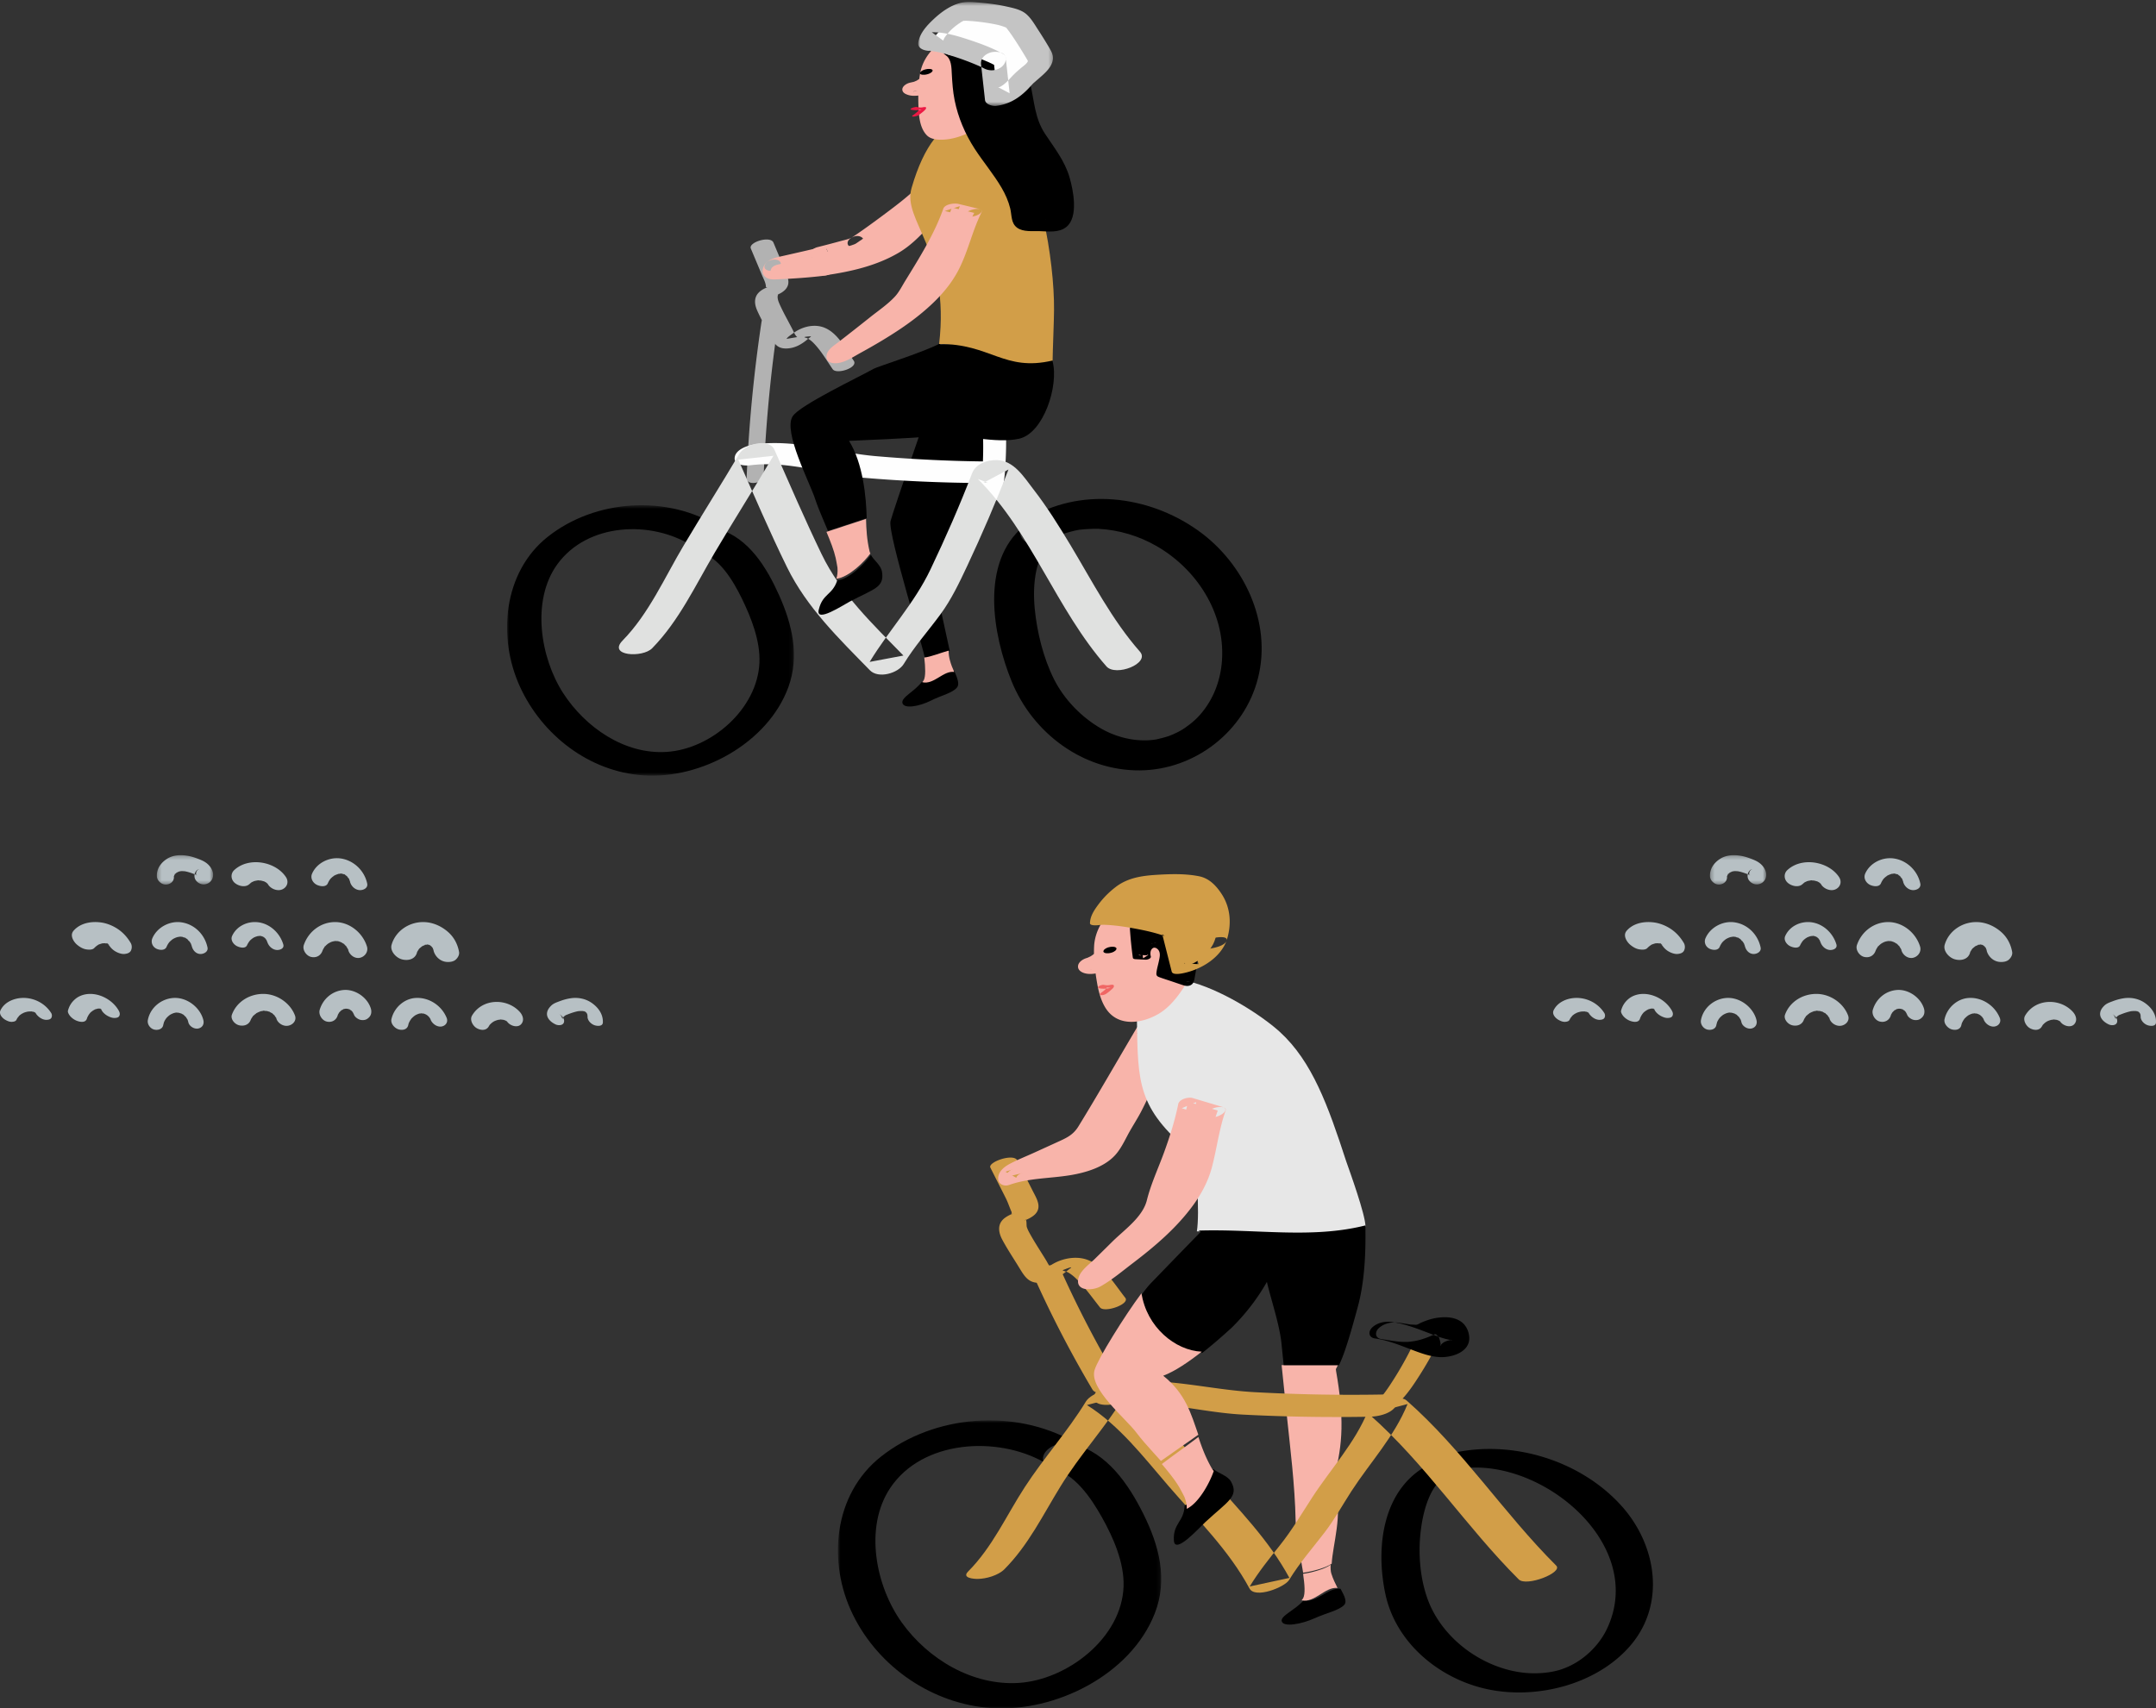 <svg width="540" height="428" xmlns="http://www.w3.org/2000/svg" xmlns:xlink="http://www.w3.org/1999/xlink"><rect width="100%" height="100%" fill="#333333" stroke="none"/><defs><path id="a" d="M0 .574h71.856v67.751H0z"/><path id="c" d="M.978.501h33.76v26.04H.977z"/><path id="e" d="M.864.838H81.85V73H.864z"/><path id="g" d="M.28.24h14.098v7.356H.28z"/><path id="i" d="M.28.24h14.098v7.356H.28z"/></defs><g fill="none" fill-rule="evenodd"><path d="M231.64 165c.229-.847-9.38-31.43-8.594-34.446.782-3.006 10.69-31.554 10.69-31.554L250 103.791l-7.808 29.171-7.613 14.96 3.293 15.104L231.64 165z" fill="#000"/><path d="M214.334 61.04c.92-.598 14.233-9.555 19.112-15.04L238 49.625c-3.51 2.861-6.321 6.565-9.548 9.78-5.215 5.19-13.506 7.457-21.652 8.595-.431-1.54-1.073-2.969-1.8-4.306 4.513-1.134 8.718-2.25 9.334-2.654" fill="#F8B4AA"/><path d="M215.707 61.422c2.8-1.839 5.518-3.824 8.203-5.83 3.9-2.923 7.92-5.934 11.194-9.59-1.105.208-2.218.412-3.328.62l4.531 3.641c.095-.667.185-1.334.275-1.997-4.6 3.857-7.937 9.32-12.967 12.61-4.887 3.194-10.871 4.454-16.536 5.27.618.284 1.236.568 1.858.852-.487-1.635-1.17-3.157-1.964-4.654-.524.73-1.044 1.468-1.568 2.206 2.116-.534 4.232-1.072 6.332-1.668 1.15-.33 2.46-.6 3.512-1.193 2.476-1.393.217-3.348-1.773-2.23-.765.433-1.915.654-2.89.925a264.239 264.239 0 01-5.869 1.539c-.958.246-2.145 1.109-1.563 2.206a22.1 22.1 0 011.629 3.999c.22.734 1.211.946 1.858.85 6.336-.905 12.77-2.343 18.374-5.617 5.75-3.357 9.225-9.178 14.26-13.402.675-.567 1.093-1.339.27-2.002l-4.531-3.64c-.888-.705-2.669-.117-3.332.63-3.151 3.519-7.032 6.392-10.793 9.194-2.583 1.919-5.19 3.816-7.875 5.588-.72.471-1.056 1.426-.274 1.998.835.608 2.202.2 2.967-.305" fill="#F8B4AA"/><path d="M191.26 119.329a362.331 362.331 0 013.725-39.072c.3-2.017-3.986-1.399-4.255.386a364.362 364.362 0 00-3.729 39.076c-.08 2.085 4.182 1.386 4.259-.39" fill="#B2B2B2"/><path d="M213.83 90.372c-2.133-3.103-4.354-7.8-8.484-8.62-2.238-.442-4.689.292-6.497 1.608-.338.245-1.725 1.139-1.825 1.536.883-.147 1.77-.299 2.654-.446a1.951 1.951 0 01-.467-.541c-.295-.427-.491-.951-.729-1.406-1.05-2.045-2.217-4.07-3.159-6.164-.317-.7-.68-1.57-.512-2.344.154-.308.137-.37-.055-.18l.638-.308a4.942 4.942 0 001.204-.865c1.5-1.504.75-3.2.038-4.897-.971-2.328-1.946-4.648-2.917-6.976-.759-1.795-6.33-.094-5.664 1.496l2.81 6.697c.382.914.983 1.95.97 2.971l.354.013c-.346.16-.691.327-1.029.504-.454.266-.904.586-1.246.975-1.146 1.303-.904 2.934-.25 4.402.975 2.192 2.2 4.299 3.296 6.434.917 1.779 1.696 3.074 3.955 3.045 2.159-.024 3.947-1.074 5.505-2.442.05-.041.7-.504.721-.615-1.542.086-1.996.205-1.37.352a1.7 1.7 0 01.516.205c.817.398 1.504 1.127 2.092 1.795 1.584 1.795 2.825 3.922 4.176 5.89.975 1.41 6.472-.373 5.276-2.12" fill="#B2B2B2"/><path d="M239 168.034c.779 1.848 1.406 3.348.677 4.217-1.154 1.388-3.746 1.878-6.554 3.288-2.813 1.406-6.697 2.15-7.097.59-.363-1.454 3.127-2.933 4.859-5.314 2.926.79 5.348-3.22 8.115-2.781" fill="#000"/><path d="M237.602 163c-.06.785.165 1.862.302 2.37.317 1.172.638 1.965 1.096 2.971-2.727-.404-5.116 3.293-8 2.563.129-.158.277-.313.361-.475.51-.959.426-3.241.137-5.702 1.69-.17 4.124-1.208 6.104-1.727" fill="#F8B4AA"/><path d="M187.933 116.563c9.56-1.243 19.355 2.376 28.869 3.172A371.308 371.308 0 00244.75 121c1.933.013 4.904-.66 5.958-2.576 1.03-1.878-.878-2.793-2.456-2.806a362.301 362.301 0 01-28.92-1.345c-10.136-.886-19.915-4.3-30.18-2.968-1.627.209-4.794 1.167-5.125 3.21-.34 2.1 2.648 2.21 3.906 2.048" fill="#FEFEFE"/><path d="M250.762 123.982c.725-2.547.928-5.268 1.077-7.914a95.36 95.36 0 00.121-8.26c-.012-.46-.814-.696-1.092-.75-.665-.129-1.491-.03-2.133.165-.967.298-2.556.911-2.517 2.207a87.25 87.25 0 01-.113 7.707c-.153 2.563-.364 5.2-1.065 7.673-.36 1.267 1.793 1.25 2.439 1.147 1.056-.174 2.92-.692 3.283-1.975" fill="#FEFEFE"/><path d="M263.6 135.058c-.601.383.705-.367.873-.45.52-.271 1.049-.51 1.585-.745.71-.31-.151-.013.865-.31.733-.214 1.458-.432 2.208-.601 1.077-.24 1.2-.264 2.769-.387 1.077-.087 2.736-.108 3.256-.079 5.132.28 10.089 1.76 14.59 4.357 9.958 5.757 17.085 16.667 16.323 28.488-.327 5.11-2.142 9.912-5.517 13.753-1.372 1.566-3.461 3.186-4.99 4.019-.532.292-1.076.56-1.63.812-.196.086-1.675.663-.913.395-.991.346-2.847.829-3.395.928-4.232.725-9.36-.161-13.76-2.675-4.919-2.807-9.302-7.287-11.862-12.381-2.666-5.3-4.284-11.804-4.85-17.805-.29-3.129-.241-6.389.418-9.467.533-2.502 1.778-4.996 3.314-6.278 1.667-1.393 2.388-3.791.45-5.304-1.896-1.488-5.214-.944-6.967.52-10.908 9.116-7.725 27.148-3.035 38.733 5.317 13.128 17.953 22.558 32.232 22.417 13.73-.14 26.146-9.755 29.521-23.125 3.551-14.042-3.609-28.855-15.025-36.979-12.456-8.87-29.77-10.984-42.972-2.625-1.876 1.187-2.228 3.92-.45 5.308 2.084 1.628 4.997.726 6.963-.519" fill="#000"/><g transform="translate(127 126)"><mask id="b" fill="#fff"><use xlink:href="#a"/></mask><path d="M47.865 12.049c5.275 1.525 8.708 7.326 10.969 11.95 2.343 4.815 4.612 10.575 4.378 16.014-.493 11.54-11.988 21.62-23.22 22.356-10.565.699-20.382-6.15-25.932-14.714-5.71-8.826-8.058-23.203-1.48-32.276 7.585-10.463 23.6-11.084 33.797-4.617 2.96 1.879 10.677-2.24 6.722-4.756C40.243-2.147 22.068-.971 10.146 8.517-.974 17.37-2.447 33.673 3.264 46.105c5.562 12.1 17.3 21.177 30.78 22.139C48.548 69.288 65.3 60.21 70.456 46.15c2.861-7.803.962-15.709-2.323-23.047-3.05-6.804-7.569-14.352-15.19-16.552-2.01-.583-4.704.017-6.11 1.64-1.25 1.435-.908 3.294 1.032 3.857" fill="#000" mask="url(#b)"/></g><path d="M285.516 163.259c-7.034-7.992-11.948-17.622-17.396-26.688-2.885-4.794-5.855-9.56-9.286-13.987-2.396-3.1-4.87-7.204-9.118-7.314-2.444-.065-5.317.882-6.25 3.316-3.122 8.143-6.647 16.16-10.399 24.033-4.084 8.584-10.366 15.163-15.251 23.205l8.46-1.593c-7.667-7.853-15.66-15.4-20.491-25.397-4.154-8.605-7.938-17.377-11.796-26.108-1.41-3.19-7.409-1.413-8.806.947-4.573 7.719-9.376 15.298-13.961 23.008-4.775 8.017-8.686 17.046-15.28 23.785-3.81 3.896 5.016 4.382 7.4 1.94 6.742-6.89 10.826-15.752 15.67-23.952 4.807-8.143 9.882-16.127 14.705-24.266l-8.8.955c3.985 9.021 7.86 18.116 12.21 26.97 4.989 10.144 12.956 17.822 20.767 25.822 2.1 2.144 7.026.764 8.464-1.597 2.691-4.435 6.13-8.257 9.191-12.431 2.753-3.757 4.709-7.894 6.685-12.088 3.73-7.94 7.211-16.005 10.35-24.193l-6.245 3.316 1.072.029c-.838-.33-1.668-.662-2.502-.988 13.604 13.611 19.615 32.642 32.225 46.976 2.305 2.622 10.991-.735 8.382-3.7" fill="#E0E1E0"/><path d="M218.124 139c.667 1.317 2.505 2.545 2.779 4.204.651 4.006-1.97 4.288-8.044 7.492-1.721.903-8.62 5.475-7.79 2.047.983-4.098 3.385-3.583 4.617-7.306 3.182-.414 7.01-4.394 8.438-6.437" fill="#000"/><path d="M217.794 138.122c.042.18.114.354.206.53-1.443 2.014-5.315 5.94-8.533 6.348.256-.758.377-1.653.29-2.785-.026-.292-.387-2.123-.45-2.423-.432-1.928-1.325-4.2-2.307-6.54 2.572-.887 7.338-2.365 9.91-3.252.058 2.54.205 5.196.884 8.122" fill="#F8B4AA"/><path d="M235.5 86c-3.634 2.041-15.726 5.854-16.621 6.36-3.667 2.07-18.51 9.108-20.337 11.917-2.48 3.808 4.275 16.578 5.625 20.746.563 1.719 1.364 3.637 2.193 5.589.34.792.682 1.592 1.014 2.388 2.521-.87 7.181-2.323 9.702-3.192-.123-5.279-.907-13.7-4.422-19.359 4.944-.228 15.246-.637 20.44-1.118 8.786-.662 16.037 1.926 22.155.575 6.114-1.347 10.006-13.316 8.38-19.4-1.626-6.078-28.142-4.126-28.142-4.126" fill="#000"/><path d="M235.215 86.18c12.873-.097 16.266 7.006 28.425 4.137.03-2.8.353-9.92.357-12.625.129-12.498-3.811-35.304-10.808-42.42-6.876-6.996-18.45-10.368-24.874 11.825-2.39 8.243 9.704 15.355 6.9 39.084" fill="#D29E48"/><path d="M244 53.337c-2.16 4.09-3.361 8.648-5.127 12.943-4.377 10.632-18.05 18.169-27.848 23.373-.435.23-.929.457-1.38.288-.618-.226-.788-1.123-.527-1.765.261-.646.825-1.094 1.364-1.505 4.343-3.354 15.194-11.73 15.965-12.878.622-.938 9.537-14.737 11.974-21.793L244 53.337z" fill="#F8B4AA"/><path d="M241.802 53.633c-2.196 4.313-3.349 9.022-5.288 13.434-1.475 3.344-3.79 6.222-6.396 8.75-5.49 5.327-12.277 9.174-18.961 12.782-.276.149-.601.293-.865.466l-.424.227c1.215.182 1.655-.078 1.326-.791.247-.491.14-.743.507-1.192.247-.297.691-.565 1.004-.808 1.1-.875 2.22-1.732 3.324-2.598a561.773 561.773 0 007.561-6.008c1.553-1.262 3.435-2.52 4.7-4.086.885-1.105 1.568-2.454 2.31-3.65 3.624-5.871 7.503-11.974 9.801-18.514-1.256.404-2.512.812-3.768 1.216 1.85.45 3.698.891 5.547 1.34.956.231 2.08 0 2.937-.478.37-.202 1.429-1.068.449-1.307-1.845-.445-3.694-.895-5.544-1.336-.984-.243-3.352.041-3.764 1.217-2.24 6.374-5.996 12.316-9.513 18.044-.8 1.29-1.524 2.787-2.554 3.913-1.832 1.996-4.258 3.62-6.362 5.303a751.34 751.34 0 01-7.833 6.156c-1.075.841-2.706 1.777-2.957 3.245-.363 2.111 1.91 2.235 3.373 1.901 1.787-.408 3.418-1.521 5.007-2.396a160.19 160.19 0 005.103-2.91c3.645-2.182 7.215-4.516 10.477-7.246 3.311-2.762 6.346-5.888 8.513-9.64 2.833-4.899 3.867-10.647 6.433-15.682.395-.77-1.446-.643-1.726-.606-.803.12-2.01.458-2.417 1.254M243.427 8c-2.968 1.872-6.123 3.967-7.452 7.34-.741 1.875-.827 3.95-.904 5.98-.115 3.04-.216 6.172.77 9.028.29.855.71 1.713 1.43 2.21 1.59 1.098 3.698-.041 5.157-1.33 2.971-2.633 5.4-6.12 6.26-10.12.857-3.999-.044-8.523-2.812-11.37-.713-.733-2.079-1.238-2.531-.302" fill="#F8B4AA"/><path d="M239.5 7.734c-4.15 2.653-8.252 5.676-9.086 10.89-.412 2.58-.465 5.306-.38 7.909.074 2.418.322 5.528 2.094 7.352.871.89 2.158 1.088 3.343 1.112 2.44.054 5.018-.696 7.2-1.758 2.46-1.19 4.427-3.09 6.125-5.21 2.961-3.708 4.753-8.4 4.052-13.206-.362-2.48-1.42-5-3.229-6.76-1.063-1.037-2.623-1.198-4.032-1.086-2.386.189-5.758.96-7.167 3.134-.888 1.376 3.237.927 3.592.853 1.682-.326 4.251-.882 5.278-2.463a.647.647 0 00-.041.07c-.493.313-.986.621-1.478.939.073-.033.138-.066.211-.1-1.14.36-2.284.722-3.429 1.08a4.88 4.88 0 00.24-.041l-2.08.185c-.485-.025-.135-.004.101.235.229.218.465.416.676.667.538.643.97 1.392 1.32 2.15.737 1.59 1.116 3.332 1.185 5.083.138 3.542-1.197 6.936-3.23 9.782-.903 1.257-2.105 2.41-3.147 3.402-.053.038-.106.066-.16.103-.223.136-.211.145.042.021.036-.14 4.003-.585 3.876-.72-.195-.207-.541-.31-.753-.553-.635-.729-.912-1.874-1.128-2.8-.452-1.928-.51-3.926-.472-5.899.036-1.96.008-4.028.41-5.96.832-3.987 3.809-6.166 6.94-8.172.314-.197 1.206-.79 1.06-1.342-.143-.544-1.21-.602-1.573-.622-2.08-.095-4.602.6-6.36 1.725" fill="#F8B4AA"/><path d="M233 19.153a7.857 7.857 0 01-4.655 2.7c-.092.016-.184.032-.251.088-.114.096-.118.28-.047.404a.71.71 0 00.336.272c.693.332 1.503.236 2.262.132" fill="#F8B4AA"/><path d="M231.247 18.805a7.895 7.895 0 01-1.13 1.075l.363-.281c-.256.197-.521.38-.807.543-.061.037-.13.072-.196.11-.281.163.51-.255.16-.084a5.66 5.66 0 01-.441.201c-.139.061-.277.11-.42.164-.326.117.603-.194.212-.073l-.253.069c-.46.121-.91.174-1.35.36-.742.312-1.598.995-1.337 1.841.175.585.844.881 1.403 1.056.946.303 1.994.231 2.96.106.543-.072 1.089-.216 1.546-.509.29-.186.713-.55.746-.91.081-.893-1.093-1.136-1.831-1.045a9.61 9.61 0 01-.75.084c-.053.004-.115 0-.168.007.017 0 .53.012.274-.003-.139-.012-.274-.02-.412-.038.159.026.314.053.469.076a2.66 2.66 0 01-.477-.122c.13.053.26.103.387.152a1.613 1.613 0 01-.334-.17c.098.075.191.151.281.22a.87.87 0 01-.139-.152c.053.094.11.19.16.284a.616.616 0 01-.045-.174c.008.11.012.212.016.318 0-.034.004-.075.016-.113-.04.106-.081.216-.126.322.008-.019.02-.034.028-.053-.081.106-.171.209-.253.311.009-.015.025-.026.037-.041l-.363.28c-.269.11-.538.225-.807.338.032-.007.07-.011.102-.019l.187-.034c.106-.023.217-.05.327-.072.383-.099.766-.228 1.141-.357.592-.205 1.142-.478 1.689-.774a9.228 9.228 0 002.495-2.012c.233-.27.473-.58.367-.953-.094-.334-.49-.57-.828-.649a3.132 3.132 0 00-1.545.027c-.469.132-1.036.326-1.354.694m-37.77 48.113c.486-.447 1.164-.603 1.805-.74 2.343-.502 6.263-1.344 9.97-2.178.71 1.269 1.332 2.628 1.748 4.085-4.336.521-8.632.748-12.388.909-.478.02-1.009.012-1.347-.321-.462-.455-.274-1.305.212-1.755" fill="#F8B4AA"/><path d="M194.852 67.272c.206-.143.23-.18.08-.114.219-.098.267-.123.142-.07-.138.05.38-.09.469-.11.38-.09.76-.171 1.14-.257.862-.195 1.727-.387 2.592-.586 2.083-.477 4.17-.958 6.251-1.447-.744-.139-1.488-.273-2.228-.412a20.339 20.339 0 011.565 3.929c.752-.652 1.509-1.3 2.26-1.944-2.575.318-5.159.546-7.75.709-1.19.073-2.382.139-3.571.196-.312.012-.631.045-.942.04h.113c-.308-.032-.275-.016.093.057.19-.028-.121.257.065-.105.028-.058.202-.33.08-.2.623-.68.393-1.545-.48-1.822-.947-.306-2.233.045-2.904.783-.979 1.076-1.266 2.783.125 3.647.797.502 1.816.449 2.713.412.76-.033 1.52-.073 2.281-.11 3.255-.175 6.51-.424 9.75-.828.808-.101 2.595-.762 2.263-1.944-.444-1.605-1.116-3.105-1.892-4.572-.356-.681-1.654-.55-2.224-.416a760.002 760.002 0 01-6.704 1.549c-.89.203-1.783.407-2.681.607-1.148.257-2.353.546-3.267 1.34-.599.514-1.144 1.395-.271 1.961.784.505 2.24.302 2.932-.293" fill="#F8B4AA"/><path d="M240 11.55c2.13 1.194 2.212 4.308 2.307 6.863.193 5.44 1.746 10.813 4.456 15.433 3.732 6.373 9.775 11.783 10.45 19.259.041.486.082 1.02.412 1.358.321.329.82.362 1.264.374 1.846.05 3.691.107 5.54.16.342.009.713.009.98-.226.256-.226.33-.609.384-.958.642-4.542-.223-9.31-2.418-13.265-1.915-3.46-4.807-6.315-6.195-10.05-1.269-3.395-1.17-7.21-2.282-10.665-1.277-3.975-4.197-7.32-7.842-8.97-2.257-1.02-5.046-1.34-7.04.182" fill="#000"/><path d="M236.898 13.855c1.418.958 1.41 3.073 1.492 4.626.12 2.24.269 4.45.711 6.647.868 4.305 2.617 8.415 4.993 12.096 2.158 3.338 4.753 6.374 6.762 9.807.955 1.636 1.72 3.358 2.17 5.197.417 1.718.153 3.693 1.744 4.833 1.533 1.103 3.881.793 5.642.847 2.215.062 4.79.454 6.658-1.037 3.108-2.483 1.753-9.225.802-12.468-1.211-4.135-3.794-7.344-6.125-10.872-2.612-3.954-2.666-8.159-3.724-12.629-2.067-8.74-12.098-16.68-20.773-10.972-1.224.798-1.546 2.475-.34 3.417 1.344 1.045 3.423.442 4.68-.385 1.194-.78 3.661.81 4.591 1.467 1.509 1.062 2.72 2.437 3.683 4.007 2.414 3.95 1.926 8.783 3.393 13.05 1.348 3.92 4.208 6.903 6.274 10.418 1.108 1.888 1.848 3.958 2.274 6.102.363 1.821 1.012 5.287-.025 6.952.554-.52 1.112-1.04 1.67-1.566 1.405-.615.326-.252-.397-.272-.662-.02-1.323-.041-1.984-.058-.422-.012-1.81-.388-1.335.095.5.504.14-.958.128-1.029-.298-2.098-1.017-4.056-1.95-5.948-1.956-3.97-4.828-7.345-7.292-10.997-2.723-4.036-4.525-8.506-5.27-13.33-.615-3.966.401-9.2-3.434-11.795-2.422-1.64-8.11 1.702-5.018 3.797" fill="#000"/><path d="M248.98 16.236C246 14.62 236.579 11.293 233 11.427c.297-2.54 5.953-7.227 8.415-7.406 2.466-.176 11.311.775 13.326 2.251 1.112.808 5.368 7.529 6.036 8.752 1.008 1.831-1.613 3.447-3.678 5.22-1.363 1.18-3.616 4.462-7.115 4.756l-1.003-8.764z" fill="#FEFEFE"/><g transform="translate(229)"><mask id="d" fill="#fff"><use xlink:href="#c"/></mask><path d="M22.182 13.473c-2.649-1.466-5.523-2.535-8.389-3.48-3.01-.99-6.203-1.972-9.401-1.91l2.87 2.101c.07-.443.016-.066-.029.004.074-.116.123-.302.18-.427.156-.314.206-.385.259-.464.398-.58 1.131-1.412 1.472-1.748a16.03 16.03 0 011.804-1.491c.078-.062 1.074-.713.61-.44.177-.099 1.157-.58.796-.434-.418.165.016-.009.135-.034.373-.07-.385.058-.365.063.21.041.5-.013.714-.021.147-.008.557.02-.127-.008.164.008.336.012.5.02.377.025.75.046 1.123.075a51.91 51.91 0 015.179.671c.676.124 1.39.273 1.705.36.34.092.685.187 1.017.307.152.05.295.108.443.162.082.033.615.302.262.099-.328-.186.152.116.222.178-.574-.543-.054-.029.073.141.394.526.788 1.052 1.16 1.595a91.357 91.357 0 012.674 4.151c.32.51.627 1.02.93 1.537.124.211.263.423.374.642.123.245.082.22.11.075-.13.667-1.217 1.384-1.734 1.819-.84.712-1.652 1.445-2.407 2.253-.63.676-1.123 1.23-1.73 1.724-.13.112-.27.215-.41.323-.065.045-.64.406-.36.248a4.848 4.848 0 01-.644.307c.39-.145-.533.05-.144.004.943.493 1.886.994 2.825 1.492l-.984-8.908c-.172-1.549-2.6-1.632-3.67-1.346-1.41.385-2.68 1.45-2.504 3.02l.984 8.903c.127 1.16 1.918 1.6 2.824 1.487 3.034-.364 5.462-1.785 7.622-3.91.656-.643 1.25-1.347 1.903-1.993-.55.543.602-.501.812-.68.688-.588 1.373-1.176 2.009-1.818.893-.9 1.738-2.055 1.853-3.368.082-1.015-.394-1.865-.874-2.697a105.772 105.772 0 00-2.796-4.516C30.16 6.165 29.271 4.566 28 3.497c-1.304-1.102-3.198-1.479-4.81-1.843-2.07-.464-4.178-.758-6.285-.945-1.808-.161-3.797-.41-5.572.079-2.37.659-4.514 2.183-6.306 3.84-1.722 1.604-3.636 3.567-4.026 6.008-.258 1.603 1.71 2.12 2.866 2.1.541-.012-.619-.1.176.012.296.042.595.07.89.116.582.087 1.16.203 1.738.344.956.228 2.686.754 3.916 1.169 1.41.468 2.804.981 4.182 1.545.545.224 1.086.451 1.624.696.233.103.463.215.697.323.135.07.27.133.41.203-.287-.15-.312-.157-.066-.025a4.067 4.067 0 004.432-.364c.927-.721 1.71-2.511.316-3.282" fill="#C4C4C4" mask="url(#d)"/></g><path d="M232.69 17.276c-.051 0-.1 0-.151-.004a2.597 2.597 0 00-.58.08c-.2.032-.4.092-.592.172-.172.056-.332.14-.48.244-.128.072-.244.16-.34.272-.04.064-.08.124-.112.184-.044.132-.016.236.084.324.064.036.124.072.192.108.192.056.392.08.592.068.052.004.104.004.156.004.196-.004.388-.028.576-.072.208-.04.404-.096.596-.172.172-.064.332-.144.48-.248.132-.068.244-.16.34-.272l.116-.188c.04-.124.016-.236-.088-.32a2.932 2.932 0 00-.192-.104 1.652 1.652 0 00-.596-.076" fill="#000"/><path d="M228.195 27.47c.864.2 1.78.163 2.648-.02-.24-.017-.484-.037-.724-.053a.266.266 0 01.028.164c.004-.02.008-.044.016-.068a.705.705 0 01-.168.296.719.719 0 01.076-.08c-.22.228-.468.44-.72.644-.12.096-.244.196-.376.292-.06.044-.12.088-.184.132-.028.024-.06.044-.092.068-.032.02-.184.12-.032.02-.048.032-.244.14-.22.236.028.104.256.104.312.1.216 0 .444-.04.656-.1.204-.056.436-.12.616-.24.412-.28.812-.572 1.192-.896.172-.152.348-.304.504-.476.136-.144.296-.368.196-.576-.044-.08-.152-.084-.236-.088a1.668 1.668 0 00-.488.04l-.256.044c-.092.016.244-.028.064-.012-.04.008-.076.012-.116.016-.044.004-.096.012-.136.012.036-.004.072-.004.112-.008-.028 0-.056.004-.08.004-.08.004-.16.004-.236.004-.08 0-.16-.008-.24-.008.164 0 .032 0-.004-.004l-.116-.012a3.646 3.646 0 01-.508-.088c-.168-.04-.404.004-.568.036-.228.04-.476.108-.684.208-.152.068-.624.324-.236.412" fill="#EC1944"/><path d="M335.755 398.022c.95 1.764 1.715 3.204.9 4.066-1.295 1.37-4.264 1.917-7.462 3.353-3.201 1.44-7.653 2.26-8.156.765-.465-1.401 3.518-2.923 5.445-5.273 3.393.683 6.071-3.262 9.273-2.91" fill="#000"/><path d="M333.284 392c-.045.881-.012 1.638.16 2.193.4 1.303 1.008 2.532 1.556 3.636-3.106-.372-5.705 3.81-9 3.087.141-.182.306-.36.399-.542.552-1.08.379-3.364-.024-6.09 1.913-.244 5.434-1.171 6.909-2.284" fill="#F8B4AA"/><path d="M322.406 355.59c.647 6.29 1.944 16.56 2.103 25.446.07 3.759 1.255 8.881 1.881 12.964 1.982-.242 5.628-1.159 7.155-2.26.23-4.566 2.825-12.821.801-17.796-.934-2.293.063-1.798-.13-4.263 2.141-7.793 2.446-14.688.418-26.24-.017-.155-.03-.31-.046-.462.013-.02.038-.041.046-.062.121-.2.196-.405.309-.61.008 0 .012-.004.02-.004v-.04c.046-.07.088-.185.13-.263H321l1.406 13.59z" fill="#F8B4AA"/><path d="M279.735 345.248a269.578 269.578 0 01-13.975-26.924c-.656-1.465-2.518-1.494-3.862-1.129-.922.255-3.44 1.506-2.793 2.946a278.745 278.745 0 0014.493 27.942c1.352 2.276 7.774-.07 6.137-2.835" fill="#D29E48"/><path d="M281.836 325.123c-2.867-3.614-5.96-9.072-10.932-9.893-2.692-.442-5.727.351-7.954 1.909-.722.503-1.603 1.116-2.186 1.778 3.014.225 3.924-.082 2.733-.92a27.626 27.626 0 00-.31-.355c-.47-.564-.804-1.292-1.183-1.918-1.404-2.305-2.93-4.579-4.218-6.958a7.947 7.947 0 01-.6-1.345c-.126-.405-.028-1.35-.171-1.631.15-.323.012-.327-.416-.008.391-.168.779-.348 1.166-.532.51-.282 1.032-.6 1.448-1.006 1.86-1.835.38-4.055-.579-5.952l-3.83-7.584c-.95-1.88-7.453.425-6.751 1.811 1.277 2.531 2.553 5.058 3.83 7.584.604 1.194.98 2.416 1.51 3.602l-.074.527c.681-.36.563-.319-.347.11-.473.238-.95.503-1.37.83-1.844 1.448-1.57 3.525-.563 5.405 1.321 2.482 2.929 4.845 4.385 7.249 1.31 2.146 2.313 3.659 5.066 3.556 2.774-.106 4.907-1.471 6.972-3.16l.363-.302c.974-.646.412-.544-1.685.306.228.192 1.036.364 1.31.511 1.105.601 2.084 1.538 2.936 2.457 1.848 1.98 3.443 4.232 5.124 6.35 1.142 1.434 7.591-.83 6.326-2.42" fill="#D29E48"/><path d="M291 264.416c-3.49 5.25-5.88 12.202-9.37 17.453-1.491 2.244-2.668 5.498-4.753 7.235-1.979 1.643-6.538 3.153-9.726 3.522-5.087.593-10.311.637-15.123 2.374-.23-1.083.992-1.887 2.02-2.345 4.353-1.944 8.705-3.88 13.062-5.82 1.214-.54 2.461-1.1 3.415-2.016.74-.702 1.272-1.575 1.797-2.44 4.926-8.127 9.849-16.255 14.78-24.379l3.898 6.416z" fill="#F8B4AA"/><path d="M288.818 263.565c-2.407 3.789-4.195 7.89-6.15 11.92a69.108 69.108 0 01-3.36 6.155c-1.018 1.657-1.776 3.477-2.872 5.08-2.13 3.125-6.566 4.08-10.097 4.454-4.88.517-9.82.738-14.492 2.383l2.72 1.513c-.036-1.07 3.846-2.219 4.799-2.653 2.142-.98 4.289-1.956 6.44-2.94 1.849-.845 3.82-1.588 5.474-2.801 1.609-1.185 2.562-2.867 3.56-4.556 4.737-7.992 9.465-15.992 14.194-23.985-1.405.234-2.81.472-4.207.714 1.279 2.157 2.558 4.318 3.845 6.479 1.104 1.862 5.356.074 4.097-2.046-1.283-2.165-2.566-4.322-3.849-6.483-.949-1.604-3.498-.492-4.211.71-4.855 8.208-9.588 16.508-14.574 24.636-1.21 1.972-2.623 2.755-4.68 3.694-2.146.98-4.293 1.96-6.44 2.936-2.056.943-4.215 1.776-6.207 2.854-1.405.755-2.867 1.985-2.806 3.728.045 1.353 1.544 1.927 2.725 1.509 4.981-1.76 10.183-1.608 15.33-2.452 3.87-.632 8.432-1.981 11.186-4.958 1.364-1.476 2.268-3.334 3.205-5.101 1.063-2.01 2.334-3.9 3.385-5.917 2.305-4.437 4.097-9.161 6.79-13.393 1.552-2.448-2.611-3.354-3.805-1.48" fill="#F8B4AA"/><path d="M278.276 351.877c10.877-1.601 22.087 1.945 32.968 2.512 10.598.555 21.224.729 31.83.534 2.104-.042 5.395-.716 6.595-2.758 1.167-1.983-.999-2.847-2.65-2.817a444.884 444.884 0 01-32.94-.585c-11.518-.644-22.773-3.99-34.365-2.283-1.66.241-5.407 1.228-5.695 3.38-.296 2.212 2.91 2.216 4.257 2.017" fill="#D29E48"/><path d="M350.359 351.352c2.096-2.004 3.752-4.52 5.3-6.964a85.656 85.656 0 004.264-7.51c.58-1.155-2.298-.864-2.694-.793-.86.158-1.746.395-2.525.806-.498.27-1.075.57-1.342 1.102a86.975 86.975 0 01-4.144 7.33c-1.462 2.312-2.891 4.5-4.901 6.416-1.1 1.056.968 1.302 1.61 1.256 1.495-.117 3.307-.566 4.432-1.643" fill="#D29E48"/><path d="M362.81 368.586c20.411-5.897 50.434 17.357 39.577 39.676-1.899 3.913-5.389 7.254-9.11 9.043-1.865.9-3.41 1.34-5.223 1.617a24.66 24.66 0 01-6.72.099c-10.358-1.266-20.448-8.767-23.904-18.792-1.817-5.275-2.246-11.304-1.57-16.818.573-4.721 2.315-11.992 7.086-14.012 1.105-.466 3.906-1.807 2.662-3.357-1.15-1.427-4.973-.363-6.225.169-12.896 5.468-15.026 20.739-12.393 33.127 2.616 12.322 13.604 21.3 25.556 23.848 12.327 2.631 27.39-1.146 35.782-10.9 8.974-10.433 6.58-25.233-2.15-34.97-10.737-11.975-29.03-17.192-44.443-12.742-1.166.338-4.7 1.48-4.219 3.282.47 1.757 4.248 1.031 5.294.73" fill="#000"/><g transform="translate(209 355)"><mask id="f" fill="#fff"><use xlink:href="#e"/></mask><path d="M54.134 12.655c6.006 1.489 10.024 7.417 12.89 12.523 2.825 5.04 5.568 11.293 5.392 17.176-.39 12.95-14.071 23.495-26.293 24.26-11.53.72-22.653-5.92-29.246-15.113-6.515-9.077-9.516-23.807-2.919-33.707 8.073-12.111 26.835-13.073 38.499-6.487 2.021 1.143 4.924.625 6.753-.695 1.406-1.015 2.693-3.285.635-4.444C45.13-2.14 24.98-.619 11.654 9.918-.256 19.327-1.843 36.334 4.622 49.52c6.49 13.23 20.025 22.426 34.74 23.4 15.9 1.049 34.82-8.263 40.873-23.737 3.345-8.547 1.057-17.033-2.875-24.93-3.69-7.408-9.126-15.413-17.638-17.518-2.226-.555-5.117.013-6.695 1.797-1.337 1.509-1.041 3.589 1.107 4.123" fill="#000" mask="url(#f)"/></g><path d="M345.996 335.478c1.918.269 3.848.692 5.786.71 2.375.016 4.552-.612 6.73-1.552.312-.137.769-.235 1.04-.436-.637.47-.868.282-.51.188.132-.034.264-.069.4-.107.76-.222-.926.102-.1.03.149-.013.573-.022.013-.017-.65.004.09.034.206.017.374-.069-.605-.15-.239-.039.115.035.255.073.366.077.317.022-.514-.303-.045-.008.107.068.227.124.33.184-.392-.223.119.136.238.286.288.363.185.226.338.688.156.457.23.915.304 1.389-.078-.5-.041-.047-.05.167-.016.38.277-.39.017-.026.54-.752 1.375-1.086 2.19-1.252.736-.154.304-.069.127-.047-.024 0 .992.017.523-.034-.181-.018-.506-.077-.679-.039.025-.004.823.133.366.039-.099-.022-.197-.035-.292-.052a10.025 10.025 0 01-.605-.128 18.82 18.82 0 01-1.379-.38c-.201-.064-.403-.124-.596-.193-.128-.042-.247-.085-.367-.124-.325-.11.548.201.23.077-.382-.145-.769-.277-1.152-.423-3.44-1.299-6.844-2.748-10.494-3.274-1.72-.247-3.733.129-5.042 1.402-1.02.996-.877 2.475.7 2.706 3.399.487 6.288 1.722 9.474 2.919 2.206.829 4.457 1.654 6.823 1.765 2.939.137 7.647-1.244 7.339-5.086-.12-1.466-.807-2.89-1.96-3.74-1.563-1.154-3.609-1.278-5.46-1.098-.898.09-1.795.278-2.651.547-.684.214-1.342.479-1.996.756-.363.154-.885.526-1.268.535l.407-.141c-.177.06-.354.106-.535.158.136-.03.272-.056.408-.081a5.593 5.593 0 01-.593.068c.712-.068.21-.009.05-.026-.346-.03-.692-.034-1.038-.06-.576-.05.712.107-.263-.03a53.274 53.274 0 01-.926-.145c-.605-.09-1.214-.188-1.82-.273-1.724-.248-3.732.124-5.045 1.402-1.016.991-.88 2.478.7 2.7" fill="#000"/><path d="M389.78 392.226c-13.22-13.177-23.4-29.003-37.488-41.382-1.853-1.632-8.75.366-9.628 2.546-3.29 8.145-9.335 14.549-14.063 21.847-2.648 4.085-5.016 8.128-8.076 11.957-2.668 3.328-5.3 6.615-7.52 10.26l9.942-2.148c-5.09-9.459-12.775-17.2-19.808-25.236-6.622-7.57-12.853-16.09-21.513-21.517-2.372-1.493-8.24.265-9.637 2.551-4.595 7.526-10.546 14.097-15.34 21.493-4.645 7.156-8.063 14.971-14.182 21.118-1.623 1.632 1.429 1.851 2.417 1.843 2.117-.016 5.135-.875 6.675-2.412 6.005-6.034 9.64-13.584 14.035-20.728 4.913-8.003 11.374-14.943 16.279-22.97L272.236 352c8.183 5.134 14.204 13.055 20.418 20.264 7.124 8.255 15.105 16.03 20.298 25.687 1.417 2.632 8.805-.293 9.937-2.148 2.586-4.251 5.848-7.945 8.87-11.887 2.53-3.296 4.473-6.86 6.717-10.326 4.732-7.302 10.773-13.697 14.064-21.846-3.208.85-6.425 1.7-9.637 2.55 14.088 12.384 24.268 28.202 37.487 41.387 1.907 1.896 11.144-1.7 9.39-3.454" fill="#D29E48"/><path d="M303.876 368c1.176 1.07 3.613 1.647 4.458 3.183 2.042 3.715-.756 4.883-6.394 10.094-1.6 1.475-7.7 8.311-7.922 4.666-.271-4.364 2.552-4.675 2.683-8.753 3.371-1.487 6.28-6.697 7.175-9.19" fill="#000"/><path d="M303.624 368.045a2.3 2.3 0 00.376.468c-.844 2.577-3.583 7.951-6.762 9.487.028-.865-.128-1.827-.58-2.957-.116-.291-1.067-2.054-1.227-2.337-1.052-1.827-2.688-3.86-4.431-5.923 2.363-1.805 6.79-4.978 9.153-6.783.864 2.59 1.848 5.273 3.471 8.045" fill="#F8B4AA"/><path d="M342 307.208c-.046-2.991-3.872-13.561-4.846-16.332-4.522-13.89-8.489-24.952-16.61-32.366-7.991-7.287-36.493-24.558-39.544-3.176-.004.053.033.102.038.16-.013.05 3.722.184 3.722.238.232 15.627.228 21.902 13.314 32.845 1.708 1.434 2.442 15.46 1.695 19.918 14.554-.459 28.569 2.115 42.231-1.287" fill="#E7E7E7"/><path d="M320.28 332.527c.295 1.362.55 2.709.68 4.014l.554 5.459h13.846c1.672-3.19 3.833-11.382 4.669-14.424.926-3.361 1.418-6.772 1.688-10.183.287-3.485.316-6.962.259-10.393-13.51 3.407-27.37.83-41.76 1.293.18.103.34.217.52.32-1.615 1.654-3.57 3.661-5.472 5.62.967 1.21 1.95 2.786 2.955 4.527-1.004-1.74-1.988-3.317-2.955-4.528a5623.58 5623.58 0 00-7.071 7.307c-.566.586-1.324 1.539-2.193 2.704 1.312 8.468 8.444 14.42 15.125 14.695a125.695 125.695 0 006.792-5.8c.189-.172.406-.345.578-.513 3.493-3.46 6.44-7.286 8.813-11.472.91 3.764 2.156 7.647 2.972 11.374" fill="#000"/><path d="M285.89 324c-4.151 5.553-10.883 16.352-11.743 19.229-1.412 4.723 7.727 12.008 10.548 15.772 1.167 1.552 2.662 3.228 4.197 4.923.627.69 1.257 1.385 1.875 2.076 2.42-1.745 6.957-4.821 9.373-6.57-1.867-5.32-3.153-10.244-8.795-14.78 2.907-1.074 6.416-3.48 9.655-6.022-6.67-.274-13.799-6.199-15.11-14.628M305 278.222c-1.707 4.627-2.257 9.585-3.49 14.357-3.048 11.823-17.027 21.877-27.072 28.879-.445.306-.957.626-1.49.522-.733-.145-1.083-1.053-.9-1.77.183-.717.737-1.277 1.266-1.795 4.273-4.192 8.54-8.383 12.813-12.578 1.058-1.037 2.133-2.102 2.795-3.429.537-1.074.591-2.317.995-3.445 2.832-7.939 6.117-15.194 7.616-22.963l7.467 2.222z" fill="#F8B4AA"/><path d="M302.426 278.824c-2.25 6.387-2.266 13.535-5.596 19.517-3.01 5.408-7.584 9.805-12.288 13.736-2.401 2.002-4.9 3.885-7.433 5.715a276.75 276.75 0 01-3.362 2.383c-1.514 1.052 1.525-1.363 1.955-1.81.72-.74 1.469-1.449 2.205-2.173l8.496-8.385c2.373-2.338 4.54-4.332 5.371-7.652 1.019-4.099 2.872-8.037 4.312-12.005 1.436-3.942 2.704-7.93 3.53-12.05-1.207.517-2.417 1.029-3.628 1.544l7.334 2.195c1.522.454 5.302-1.79 2.737-2.559l-7.335-2.194c-1.063-.316-3.37.25-3.628 1.543-.826 4.119-2.099 8.103-3.53 12.045-1.444 3.968-3.297 7.91-4.316 12.009-1.055 4.237-5.576 7.349-8.586 10.313a2207.32 2207.32 0 01-4.406 4.348c-1.321 1.302-3.6 2.887-4.123 4.77-.97 3.492 3.55 3.267 5.493 2.166 2.843-1.597 5.494-3.84 8.084-5.814 5.53-4.209 10.926-8.795 15.057-14.432 2.12-2.883 3.833-6.088 4.758-9.56 1.252-4.709 1.8-9.56 3.424-14.179.568-1.604-3.964-1.056-4.525.529M286.892 226c-3.153 2.412-6.488 5.082-7.522 8.825-.576 2.08-.362 4.277-.143 6.426.324 3.209.677 6.51 2.241 9.364.467.857 1.085 1.695 1.993 2.108 2.002.914 4.268-.595 5.765-2.173 3.04-3.209 5.327-7.235 5.718-11.565.396-4.33-1.324-8.947-4.965-11.532-.925-.66-2.586-.984-2.969.068" fill="#F8B4AA"/><path d="M283.64 223.405c-4.522 3.55-9.361 7.685-9.615 13.836-.128 2.983.25 6.139.765 9.077.458 2.646 1.33 5.834 3.363 7.742 3.305 3.102 8.464 2.027 12.002-.049 2.619-1.535 4.644-4.074 6.286-6.561 2.976-4.489 4.481-10.197 2.955-15.47a14.612 14.612 0 00-4.876-7.348c-3.409-2.754-10.123-2.298-12.276 1.87-1.077 2.085.96 3.534 2.927 3.64 2.249.12 5.483-.722 6.61-2.905l-.965.977-2.436 1.083c.557-.164-3.62.226-2.453.078.333-.04-.02.041-.187-.074.141.099.3.177.424.296.487.447-.262-.255.216.197.632.59 1.181 1.26 1.663 1.982.82 1.235 1.355 2.855 1.621 4.443.566 3.34-.498 6.82-2.282 9.75-.399.66-1.089 1.637-1.305 1.9-.283.34-.574.68-.873 1.009-.15.164-1.044 1.034-.49.57-.092.074-.695.472-.695.497-.004-.095.62-.292.67-.304.274-.094.59-.176.88-.197.188-.012 1.269.164 1.402.082-.021.013.178.025.17.07.008-.05-.362-.435-.403-.488a5.538 5.538 0 01-.578-.993c-.885-1.896-1.26-4.03-1.526-6.09-.253-1.973-.557-4.012-.436-6.007.05-.906.258-2.133.511-2.749.187-.443.42-.874.67-1.28.14-.238.295-.468.453-.694-.237.337.05-.073.145-.18a23.087 23.087 0 012.079-2.138c.212-.189.432-.377.648-.566.216-.189.47-.39.1-.09.445-.361.89-.714 1.339-1.067 1.48-1.161 2.822-3.283.69-4.596-1.963-1.21-5.442-.628-7.192.747" fill="#F8B4AA"/><path d="M278 238c-1.075 1.872-2.758 3.306-4.669 3.969a.546.546 0 00-.26.144c-.106.13-.086.352.012.492.094.14.248.216.403.27.803.28 1.67.036 2.485-.212" fill="#F8B4AA"/><path d="M275.393 237.409a9.08 9.08 0 01-.363.538l.286-.395a9.07 9.07 0 01-1.435 1.55c.141-.122.282-.24.419-.357-.431.37-.901.695-1.392.977.175-.096.35-.2.525-.3a9.67 9.67 0 01-1.391.647l.606-.221c-.376.134-.769.238-1.132.416-.657.317-1.412.907-1.506 1.714-.107.95.695 1.524 1.49 1.788 1.42.465 2.979.156 4.38-.225.546-.152 1.16-.452 1.553-.881.26-.287.56-.803.418-1.22-.371-1.072-1.87-1.054-2.736-.82a12.64 12.64 0 01-1.029.247l.645-.117c-.252.044-.5.07-.756.074.2 0 .402-.004.602-.004a4 4 0 01-.555-.052c.18.03.359.065.538.1a2.496 2.496 0 01-.41-.122c.15.065.295.13.444.19a.866.866 0 01-.183-.103c.106.095.217.19.328.282a.584.584 0 01-.14-.165c.06.126.123.247.183.364a.645.645 0 01-.043-.208c.005.139.009.273.017.408.005-.022.005-.043.009-.065-.047.134-.098.273-.15.408a.288.288 0 01.069-.122c-.094.13-.196.265-.29.395.021-.017.034-.035.055-.052-.311.221-.623.438-.935.66a.453.453 0 01.137-.07c-.205.074-.41.148-.615.226 1.413-.469 2.77-1.076 3.957-1.996a11.986 11.986 0 002.856-3.125 1.075 1.075 0 00-.06-1.189c-.286-.369-.879-.551-1.31-.577-1.153-.07-2.442.378-3.086 1.402" fill="#F8B4AA"/><path d="M278.702 237.19h-.164a2.274 2.274 0 00-.596.072 2.577 2.577 0 00-.616.176 1.96 1.96 0 00-.492.268 1.172 1.172 0 00-.344.3c-.036.072-.072.14-.112.208a.351.351 0 00.1.372c.068.04.136.084.2.124.2.072.408.108.62.1h.164c.204.004.404-.02.6-.068.212-.036.412-.096.612-.18.176-.064.34-.152.492-.268.132-.072.248-.176.344-.3.04-.068.076-.136.112-.208a.35.35 0 00-.1-.368l-.2-.128a1.628 1.628 0 00-.62-.1" fill="#000"/><path d="M275.34 247.593c.933.18 1.89.1 2.81-.112l-.99-.108a.314.314 0 01.034.144c.004-.032.004-.064.008-.1a.566.566 0 01-.082.208 1.96 1.96 0 00.07-.112c-.1.148-.237.264-.361.38-.031.028-.066.052-.09.084.074-.068.086-.08.035-.032a.106.106 0 00-.03.028c-.07.056-.14.12-.21.18-.277.228-.56.444-.856.648-.082.052-.233.2-.198.324s.233.168.33.176c.436.04.91-.104 1.275-.352.381-.264.75-.548 1.093-.856.194-.172.4-.344.575-.54.144-.164.33-.448.206-.676-.07-.124-.19-.164-.326-.18a2.05 2.05 0 00-.665.076c-.163.036.233-.048.081-.02-.046.008-.093.02-.14.028l-.24.036c-.195.024.194-.016.038-.004a1.22 1.22 0 01-.12.008l-.245.012h-.124c-.156 0 .186.008.035 0a4.578 4.578 0 01-.77-.096c-.199-.04-.475.02-.665.076-.198.052-.443.144-.61.276-.082.068-.25.196-.199.324.055.136.21.152.33.18" fill="#F06664"/><path d="M284 231.87c.155 2.455.4 4.896.732 7.33.858.045 1.716.09 2.57.131-.35-1.042.111-2.318 1.08-2.827.977-.51 2.334-.115 2.828.866.389.78.225 1.715.053 2.573-.216 1.108-.441 2.22-.662 3.328-.024.119-.045.25.017.348.06.095.167.136.273.169 2.073.71 4.153 1.42 6.23 2.13.16.057.33.11.494.065.32-.078.438-.468.5-.796.42-2.249.841-4.51.882-6.792.04-2.29-.327-4.624-1.398-6.64-.43-.82-.985-1.583-1.72-2.145-.712-.546-1.566-.875-2.429-1.108a13.844 13.844 0 00-4.872-.452c-1.198.107-2.567.513-3.004 1.642" fill="#000"/><path d="M283.001 232.694c.16 2.424.407 4.84.736 7.252.033.248.403.337.6.35l2.59.13c.403.02 1.476-.248 1.304-.857-.181-.642-.14-1.547.452-1.998.571-.439 1.34.13 1.608.67.398.804.119 1.782-.05 2.615-.197.962-.526 1.981-.604 2.96-.05.646.263.828.843 1.035.986.354 1.981.666 2.972 1 .938.316 1.867.637 2.808.945.728.236 1.497.35 2.171-.125.51-.358.63-.91.744-1.483.193-1.003.374-2.005.526-3.012.272-1.885.408-3.801.194-5.693-.362-3.285-1.81-6.566-5.148-7.724-1.912-.67-4.058-.88-6.072-.694-1.534.146-3.339.666-4.038 2.16-.415.89 1.497.764 1.801.118.383-.816 1.168-1.007 2.015-1.088a12.435 12.435 0 013.638.223c1.028.215 2.085.516 2.944 1.133.868.63 1.48 1.567 1.924 2.513.9 1.93 1.188 4.106 1.114 6.21-.04 1.185-.185 2.366-.37 3.54-.086.56-.189 1.117-.287 1.673-.025.126-.268 1.445-.16 1.4.246-.048.497-.097.747-.141-.518.004-1.118-.317-1.599-.475-.55-.187-1.102-.37-1.653-.553-.546-.186-1.097-.373-1.648-.556-.333-.114-1.378-.268-1.55-.6-.054-.107.177-.862.201-.988.05-.215.09-.438.136-.657.11-.549.226-1.097.333-1.645.177-.906.353-1.917-.099-2.773-.707-1.336-2.504-1.612-3.832-1.13-1.504.553-2.409 2.096-1.965 3.647.432-.284.872-.568 1.304-.853-.864-.04-1.727-.089-2.587-.134.198.118.4.236.6.35a101.916 101.916 0 01-.735-7.253c-.05-.714-1.961-.3-1.908.508" fill="#000"/><path d="M304.186 235.766c-.67 1.896-3.375 5.384-7.233 6.234l-2.419-9.357c-3.562-1.307-14.56-3.488-18.534-2.801-.045-2.801 5.57-8.738 8.293-9.303 2.722-.566 12.806-1.014 15.187.427 2.208 1.327 7.549 6.757 4.706 14.8" fill="#D29E48"/><path d="M300.571 236.839c-.385 1.032-.986 1.934-1.725 2.737-.414.455-.853.886-1.352 1.24-.5.356-.658.427-.97.502 1.222.076 2.44.15 3.657.23a1351.99 1351.99 0 00-1.384-5.478c-.272-1.087-.548-2.178-.824-3.268-.232-.92-.772-1.078-1.66-1.354-3.013-.957-6.151-1.559-9.261-2.044-3.33-.522-6.736-.96-10.09-.426.918.142 1.84.288 2.753.435.073-2.42 2.79-5.024 4.422-6.465a9.706 9.706 0 011.343-1.016c.325-.205-.069.03-.069.038.033-.021.07-.034.106-.05.276-.138.134-.092-.422.138-.3.112-1.624.372-.65.246.646-.075-.231.017.029-.004.296-.03.592-.067.889-.092a48.556 48.556 0 012.066-.146c2.42-.121 5.286-.23 7.552.259.97.213 1.222.326 2.005.978.861.71 1.632 1.559 2.25 2.49 2.2 3.314 2.578 7.28 1.335 11.05-.406 1.228 2.2.86 2.716.773 1.011-.176 3.512-.702 3.922-1.948 1.287-3.92 1.076-8.103-1.173-11.605-1.38-2.14-3.155-4.016-5.676-4.525-3.475-.703-7.162-.581-10.686-.368-3.617.225-7.198.731-10.194 3.021a22.224 22.224 0 00-4.332 4.35c-1.031 1.384-2.095 2.917-2.148 4.727-.024.848 2.465.476 2.757.434.463-.075-.654.005.272-.008.605-.008-.268-.017.329-.008.714.012 1.429.054 2.14.12a54.54 54.54 0 014.86.665c2.8.506 5.667 1.066 8.354 2.048-.198-.15-.401-.3-.609-.455l2.363 9.34c.28 1.115 3.13.359 3.658.23 4.06-1.029 8.51-3.745 10.085-7.966.45-1.216-2.24-.852-2.716-.773-1.06.184-3.459.698-3.922 1.948" fill="#D29E48"/><g transform="translate(39 214)"><mask id="h" fill="#fff"><use xlink:href="#g"/></mask><path d="M4.56 5.703a1.77 1.77 0 010-.19c.003-.154-.007-.084-.031.2.027-.01.058-.27.064-.3.075-.307.123-.02-.057.08.057-.03.112-.22.146-.277.054-.087.115-.17.173-.26.228-.34-.326.293-.007.02.045-.033.473-.447.497-.42-.004-.003-.432.26-.044.043.095-.056.193-.106.295-.153.096-.047.286-.09.368-.153-.133.1-.381.11-.058.03.109-.027.214-.05.323-.067.064-.01.483-.04.204-.027-.286.014.19.004.248.004.17.006.343.013.513.03.062.006.54.076.238.026-.302-.046.174.04.235.057.282.063.564.143.843.23.588.183 1.156.413 1.73.633.324.124-.458-.276-.156-.053.055.033.099.06.15.097.143.103.065.043-.228-.174.038.074.153.15.214.207.28.267-.071-.007-.085-.117.03.044.062.087.089.137.078.143.047.053-.102-.253.003.04.034.14.054.176-.163-.273-.02-.793.13-1.033.08-.093.16-.19.24-.28.32-.19.382-.24.184-.15-1.02.423-1.309 1.817-.727 2.69.65.97 1.84 1.367 2.937.91 1.16-.483 1.64-1.7 1.36-2.85-.176-.76-.656-1.463-1.227-1.997-.755-.703-1.632-1.053-2.587-1.416C9.72.816 8.946.573 8.14.423c-1.82-.34-3.737-.27-5.328.746C1.289 2.143.228 3.646.282 5.486c.034 1.093 1.078 2.103 2.203 2.11 1.105.01 2.112-.733 2.074-1.893" fill="#B7C0C4" mask="url(#h)"/></g><path d="M62.49 221.475a5.12 5.12 0 01.833-.63c-.173.104-.344.208-.517.315a5.57 5.57 0 01.951-.445c.066-.026.136-.042.202-.068-.657.263-.445.12-.247.078.174-.042.348-.081.525-.11.16-.023.32-.036.483-.056.434-.052-.667.004-.226.01.073.003.142 0 .215 0 .18.003.361.013.542.026.26.026.858.192-.031-.026.333.081.663.156.983.27.076.029.173.08.253.094-.073-.01-.705-.331-.32-.127.14.075.282.143.417.221.077.046.15.097.223.14.375.224-.233-.15-.271-.202.083.12.285.228.4.332.1.097.468.51.142.123-.344-.396.086.14.152.247.692 1.04 2.37 1.711 3.599 1.1 1.222-.607 1.542-1.945.823-3.036-2.598-3.926-9.305-5.14-12.948-1.757-.96.89-.872 2.361.128 3.215.934.793 2.668 1.235 3.689.286m19.62-.189a5.152 5.152 0 01.538-.963c.033-.048.274-.362.103-.146-.17.213.084-.084.124-.122.1-.101.2-.192.304-.284.177-.148.367-.277.551-.412.28-.206-.197.088 0-.003.107-.051.207-.109.31-.153.231-.104.472-.179.709-.263.22-.081-.381.054-.024.01.11-.017.228-.04.338-.054.113-.014.227-.02.34-.03.455-.045-.44-.055.007.003.114.013.23.02.344.037.345.054.084.034-.093-.04.207.087.438.141.651.22.455.158-.47-.281-.063-.031.1.057.2.115.297.176.09.054.187.155.287.192-.414-.162-.317-.247-.116-.07a5.654 5.654 0 01.397.381c.117.125.067.068-.154-.179.01.118.331.453.405.561.267.382-.18-.422.01.004.036.084.08.165.113.25.054.132.097.264.144.392.137.375-.077-.385.013.04.24 1.123 1.213 2.097 2.379 2.191.918.075 2.195-.476 1.944-1.65-.691-3.255-3.424-5.855-6.718-6.288-2.82-.368-5.923 1.13-7.092 3.827-.451 1.048.113 2.184 1.075 2.725.752.423 2.402.768 2.877-.32m68.885 34.867c.092-2.07-1.148-3.736-2.727-4.859-1.555-1.104-3.471-1.483-5.318-1.21-.986.146-1.927.416-2.857.773-.702.262-1.446.514-2.004 1.046-.526.507-1 1.126-1.078 1.895-.143 1.367 1.1 2.359 2.16 2.847.687.317 1.965.306 2.109-.689.15-1.042-.962-1.862-1.738-2.22.853.394 1.064.748 1.31 1.484.07.2-.008.036.031-.073-.12.36.088-.128.161-.24.028-.04.274-.321.067-.106.074-.077.151-.146.232-.219a2.43 2.43 0 01.245-.186c.043-.025.337-.182.14-.091-.224.102.226-.08.271-.098.14-.059.28-.11.425-.168.284-.106.568-.215.856-.31.32-.102.636-.2.959-.28.115-.03.235-.055.354-.08.516-.117-.246.007.28-.048.3-.037.59-.044.889-.048.06.004.12.008.179.008-.148-.015-.155-.015-.028.003.116.022.235.044.354.059.362.058-.263-.11-.038-.011.105.044.214.084.32.124.42.164-.282-.183-.071-.037.021.015.277.2.291.186-.245-.193-.305-.24-.175-.131.052.04.105.084.158.135.063.05.126.15.2.19-.19-.208-.235-.256-.134-.14l.127.165c.214.27-.095-.215-.007-.018.042.105.098.204.147.302.13.284-.014-.157.004.03.01.109.042.222.06.327.059.31.017-.2 0 .153-.043 1.017.86 1.907 1.733 2.217.625.225 2.068.382 2.113-.682m-20.789-2.625c-3.193-3.557-9.417-3.453-11.98.896-.647 1.097.21 2.571 1.118 3.12.956.577 2.385.76 3.064-.391a5.61 5.61 0 01.426-.624c-.113.136-.225.276-.334.416.225-.276.472-.527.746-.75.135-.107.287-.197.419-.308-.495.405-.093.068.095-.028.317-.158.637-.251.964-.37-.644.233-.12.04.082.007.188-.032.376-.053.56-.068.06-.003.215-.032.258-.01-.05-.026-.6-.026-.214.003.171.014.34.025.51.05.13.018.707.147.255.036-.465-.115.125.047.24.09.133.05.68.312.222.082-.472-.24.089.065.198.137.069.046.141.1.21.15.32.222-.451-.405-.237-.194.142.14.284.27.416.416.735.829 2.378 1.33 3.249.456.923-.94.504-2.256-.267-3.116m-18.339 1.462c-1.281-3.143-4.53-5.21-7.832-4.972-2.863.2-5.354 2.457-5.998 5.31-.248 1.108.795 2.244 1.753 2.544.96.3 2.196.114 2.458-1.053.03-.138.067-.272.104-.41.057-.21.027-.076-.03.052.107-.239.21-.47.342-.694.117-.207.258-.39.389-.583.124-.183-.232.238.01-.01.097-.1.194-.2.298-.297.171-.16.349-.308.54-.442.047-.031.379-.245.144-.104-.231.145.11-.055.16-.08a5.01 5.01 0 01.635-.265l.2-.062a45.72 45.72 0 00-.15.041c.057-.055.268-.051.342-.058.114-.014.228-.02.345-.031.376-.035-.288-.035-.043-.004.238.028.466.052.697.087.265.041-.45-.138-.074-.01.134.048.268.089.399.14.08.032.476.204.114.046-.362-.163.05.038.1.065.105.062.202.131.299.197.325.224.013.072-.084-.073.034.049.53.48.516.494-.197-.245-.244-.304-.14-.173.043.059.09.118.13.173a5.724 5.724 0 01.275.417c.08.138.054.083-.077-.165.08.065.138.303.175.397.419 1.031 1.622 1.884 2.735 1.694 1.03-.176 1.7-1.115 1.268-2.17m-19.169-2.846c-1.05-2.53-3.877-4.299-6.492-4.136-2.84.174-5.257 2.093-6.125 4.948-.367 1.218.563 2.654 1.699 2.952 1.225.327 2.42-.25 2.81-1.543.047-.157.1-.313.163-.465-.08.19-.153.378-.232.572a5.37 5.37 0 01.612-1.058c-.122.163-.248.323-.374.482.216-.27.447-.524.709-.742.337-.281-.133.038-.14.086.004-.03.17-.114.203-.131.152-.098.308-.18.47-.26.073-.035.145-.06.218-.094.222-.104-.566.166-.155.062.152-.038.304-.08.46-.11.076-.015.159-.018.235-.036-.586.125-.364.032-.172.028.05 0 .543.028.543.035-.004.017-.58-.129-.242-.045.08.02.159.038.235.062.176.045.344.118.517.18.268.094-.494-.263-.249-.114.09.052.179.097.268.15.143.086.275.18.408.273.327.24-.381-.343-.17-.131.057.059.123.114.18.17.112.114.31.27.367.42-.017-.042-.324-.483-.152-.198a4.605 4.605 0 01.404.774c.225.544.93 1.023 1.446 1.182.527.163 1.242.146 1.732-.149.503-.298.953-.777 1.076-1.395.129-.648-.004-1.169-.252-1.769m-18.803 2.308C72.794 251.401 69.508 249 65.94 249c-3.582-.003-6.72 2.077-7.852 5.189-.406 1.101.667 2.398 1.803 2.67 1.278.305 2.474-.178 2.901-1.348.018-.046.219-.45.056-.159-.169.298.053-.081.089-.143.123-.217.271-.418.42-.622.296-.405-.35.324.02-.032.093-.084.18-.175.28-.263.19-.175.406-.314.607-.476.204-.169-.396.2-.025.013.113-.062.226-.127.346-.185.236-.117.483-.2.727-.301.261-.1-.448.103-.028.016.155-.032.303-.068.462-.094.11-.016.212-.03.318-.042.522-.071-.498-.03.028.003.233.013.568.081.8.058-.21.023-.458-.09-.077 0 .127.026.254.062.385.1.127.04.247.085.374.127.293.097-.501-.236-.099-.032.233.12.459.25.685.379.47.269-.424-.353-.018-.01.081.065.163.13.24.195.117.103.223.21.332.32.307.292-.205-.288-.039-.061.148.207.3.402.43.622.212.36.096-.003-.01-.052.074.033.145.354.166.415.392 1.09 1.733 1.938 3.003 1.66 1.204-.273 2.04-1.349 1.63-2.493m-22.964 1.079c-.8-3.134-3.979-5.576-7.165-5.532-3.172.047-6.125 2.32-6.734 5.546-.193 1.027.552 2.09 1.53 2.368.896.25 2.122-.028 2.325-1.112.05-.263.13-.51.203-.773.043-.125.03-.088-.047.104.03-.067.06-.131.093-.195a4.182 4.182 0 01.4-.686c.026-.044.263-.375.11-.166-.154.206.093-.108.133-.148.096-.102.203-.203.31-.304.106-.095.216-.186.329-.277.04-.027.373-.264.16-.122-.207.142.13-.07.176-.094.123-.071.253-.132.383-.193.11-.047.226-.081.333-.132.13-.044.09-.037-.113.027.066-.02.14-.037.206-.054.083-.017.73-.189.78-.118-.034-.047-.387 0 .002.017.124.007.243.017.36.03.093.01.19.027.283.044-.08-.013-.153-.03-.23-.044.007.02.383.109.413.119.113.04.22.084.333.125.243.087-.383-.206-.043-.014.173.101.639.277.729.463-.07-.149-.31-.253-.044-.017.09.084.173.165.26.25.073.078.433.388.05.027.087.081.15.2.216.294.064.098.13.202.19.304.05.08.097.169.14.253l-.09-.192c.067-.007.26.76.276.824.253.986 1.512 1.719 2.477 1.51 1.049-.227 1.528-1.108 1.265-2.132m-21.163-2.302c-1.452-2.643-4.741-4.484-7.784-4.203-1.133.105-2.262.511-3.128 1.252-.945.806-1.52 1.74-1.835 2.924-.116.434.332 1.087.575 1.374a4.276 4.276 0 001.667 1.164c.897.332 2.218.532 2.526-.622.017-.075.041-.15.062-.224-.042.129-.083.258-.127.386a4.54 4.54 0 011.068-1.75l-.288.288c.445-.44.948-.785 1.523-1.032l-.41.17c.215-.085.431-.16.66-.214.113-.024.226-.044.34-.064.4-.075-.453.003-.042.003.123 0 .24-.003.36.004.212.013.458.128-.107-.024.11.03.233.05.346.074.445.088-.585-.23-.164-.06.113.047.222.087.332.131.41.166-.603-.348-.209-.098.048.027.311.163.305.186 0-.01-.644-.494-.195-.118.184.156.29.426-.113-.129.054.082.133.146.195.22.311.37-.175-.287-.052-.094.069.115.144.233.21.355.294.535.848 1.012 1.368 1.316.503.298 1.226.596 1.828.579.421-.01.99-.074 1.205-.504.219-.43.106-.883-.116-1.29m-16.954.538c-1.515-2.406-4.31-3.86-7.2-3.765-2.188.076-4.52 1.071-5.492 3.114-.45.945.454 1.956 1.259 2.396.484.27 1.063.519 1.631.482.394-.026.926-.119 1.114-.515.088-.189.192-.37.306-.542.054-.086.377-.403.377-.483 0 .096-.242.235-.003.017a4.39 4.39 0 01.68-.506c.154-.099.36-.162.504-.27-.31.234-.178.075-.03.019a6.325 6.325 0 01.929-.268c.097-.016.198-.023.289-.046-.179.05-.387.04-.078.017.196-.017.39-.024.59-.02.093.003.191.01.289.013.37.013-.478-.07-.138-.013.212.033.417.072.619.115.437.093-.397-.138-.185-.052.107.04.215.072.316.112.08.03.182.106.262.112-.117-.013-.599-.31-.222-.099.081.05.162.103.243.149.336.205-.498-.393-.199-.139.067.063.145.122.215.182.293.241-.366-.41-.134-.139.07.083.141.172.212.254.293.338-.236-.38-.04-.072.575.909 1.682 1.745 2.832 1.669.404-.023.909-.12 1.114-.516a1.243 1.243 0 00-.06-1.206m10.783-16.253a5.033 5.033 0 011.392-1.028c-.187.09-.374.188-.56.279a5.874 5.874 0 011.53-.489l-.683.109c.25-.036.499-.065.748-.076.145-.004.287-.004.433 0 .519.018-.208.007-.333-.036.236.08.51.072.748.126.675.156-.751-.257-.284-.09.118.043.243.08.357.13.118.047.228.101.346.152-.647-.34-.82-.427-.523-.268.049.03.094.054.142.08.108.065.215.134.319.203.446.285-.814-.674-.343-.257.097.08.194.162.284.25.478.455-.422-.515-.239-.276.194.25.74 1.119.132.094.46.775.959 1.38 1.72 1.857.651.405 1.596.782 2.378.717.596-.051 1.333-.221 1.634-.844.288-.582.28-1.339-.055-1.91-.88-1.488-1.973-2.69-3.41-3.613-1.187-.76-2.596-1.324-3.981-1.52-2.333-.33-4.999.058-6.74 1.864-.475.492-.7.963-.572 1.683.129.735.682 1.52 1.216 1.983.668.572 1.478 1.075 2.347 1.206.606.09 1.52.17 1.997-.326m18.116-.293c.105-.245.22-.486.362-.709a6.02 6.02 0 01.198-.301c.031-.042.285-.35.118-.163-.167.184.115-.11.146-.145.104-.1.209-.202.316-.294.181-.156.376-.301.574-.432-.202.134-.111.067.045-.015a5.488 5.488 0 01.72-.322c.052-.021.434-.124.184-.064-.261.057.139-.025.187-.035.118-.025.237-.043.351-.057.108-.01.247-.046.355-.028-.449-.078-.032.01.076.018.118.007.237.02.355.039.403.063.024.074-.018-.011.035.07.591.198.675.23.448.163-.39-.244.013.007.101.068.206.124.31.184.038.029.292.153.299.206-.233-.184-.282-.223-.16-.12.035.028.073.06.111.095.136.117.396.514.556.563-.139-.046-.23-.304-.024-.01.073.099.139.198.205.3.014.022.226.359.212.38.003-.007-.157-.361-.038-.06.048.138.104.269.149.407.028.1.136.532.042.1.219 1.03 1.004 1.955 2.113 2.012.848.046 2.06-.55 1.828-1.634-.692-3.294-3.302-5.87-6.624-6.309-2.868-.383-6.006 1.261-7.184 3.996-.414.964-.014 2.051.9 2.565.733.414 2.21.62 2.648-.393m20.161-.419c.184-.414.425-.758.68-1.121-.198.283.029-.022.082-.076.06-.065.128-.12.195-.182a5.16 5.16 0 01.514-.399c.106-.072.223-.134.333-.206-.114.076-.195.094-.029.018.202-.084.397-.17.606-.232.015-.008.373-.106.373-.106 0 .026-.358.051-.064.019.234-.03.468-.04.705-.044.237-.007-.454-.073-.053.007.106.018.209.033.312.055.042.007.085.014.124.025.156.04.085.018-.217-.062.043.058.234.084.298.11.096.032.195.094.29.123-.152-.048-.446-.24-.13-.055.092.055.184.113.272.17.33.211-.318-.268-.11-.086.16.141.316.283.468.431.185.178-.29-.377-.07-.072.063.09.13.17.194.257.015.022.188.247.174.272.014-.025-.227-.428-.042-.047.046.098.092.196.13.294.043.102.164.49.033.047.304 1.034 1.194 1.912 2.282 2.043.762.094 2.044-.302 1.73-1.386-.851-2.884-3.378-5.217-6.355-5.558-2.587-.297-5.35.95-6.467 3.457-.429.962.273 1.996 1.098 2.467.652.374 2.205.827 2.644-.163m18.908 1.346a8.64 8.64 0 00.057-.165c-.127.363.046-.068.088-.15.127-.237.275-.46.43-.682.304-.445-.363.366.018-.014.092-.097.184-.194.28-.287.094-.097.197-.187.3-.273.066-.054.38-.38.133-.122-.236.248.07-.043.156-.097a8.14 8.14 0 01.349-.197c.12-.061.24-.122.36-.176.085-.032.487-.125.166-.072-.353.061.092-.018.173-.04.155-.039.314-.067.47-.096.098-.018.222-.01.317-.043-.318.025-.392.032-.212.025.078-.003.16-.003.237-.003.134.003.272.01.402.021.455.043-.06-.043-.067-.025.028-.054.699.186.77.212.102.032.487.254.144.043-.353-.22.05.032.134.075.233.13.456.28.678.43.459.309-.413-.39-.014-.007l.236.223c.113.114.216.236.329.355.303.33-.201-.316-.036-.061.145.226.293.448.42.689.202.387.11.014-.007-.061.082.053.135.383.16.462.377 1.213 1.697 2.156 2.975 1.816 1.21-.32 2.079-1.55 1.673-2.83-1.063-3.416-4.292-6.05-7.871-6.1-3.6-.046-6.76 2.322-7.932 5.737-.42 1.216.6 2.683 1.758 2.98 1.31.335 2.485-.272 2.926-1.567m23.644.537c.055-.183.114-.363.187-.542-.093.223-.187.445-.277.668.229-.535.54-1.014.925-1.453-.16.18-.322.366-.482.549a6.116 6.116 0 011.365-1.1c-.208.126-.423.249-.634.375a7.969 7.969 0 011.077-.485c.467-.176-.783.156-.024.016.194-.036.388-.05.588-.073.52-.06-.855-.04-.065.02.336.024.862.25-.122-.063.187.06.378.093.561.156.724.246-.46-.239-.218-.113.15.077.302.15.447.236.083.05.166.1.242.153.288.196.163.103-.363-.272.138.13.298.242.436.372.066.07.135.136.197.206.226.24.132.136-.263-.31.1.16.232.303.336.463.416.638-.218-.545-.02-.083.072.176.148.346.207.522.232.704-.083-.522.007-.04.291 1.595 1.676 3.021 3.446 3.105.751.036 1.613-.074 2.188-.599.523-.485.942-1.21.81-1.931-.353-1.941-1.274-3.716-2.825-5.046-1.52-1.31-3.463-2.237-5.52-2.393-3.865-.293-7.511 2.057-8.55 5.657-.45 1.56 1.08 3.248 2.56 3.653 1.557.43 3.31-.006 3.784-1.648" fill="#B7C0C4"/><g transform="translate(428 214)"><mask id="j" fill="#fff"><use xlink:href="#i"/></mask><path d="M4.56 5.703a1.77 1.77 0 010-.19c.003-.154-.007-.084-.031.2.027-.01.058-.27.064-.3.075-.307.123-.02-.057.08.057-.03.112-.22.146-.277.054-.087.115-.17.173-.26.228-.34-.326.293-.007.02.045-.033.473-.447.497-.42-.004-.003-.432.26-.044.043.095-.056.193-.106.295-.153.096-.047.286-.09.368-.153-.133.1-.381.11-.058.03.109-.027.214-.05.323-.067.064-.01.483-.04.204-.027-.286.014.19.004.248.004.17.006.343.013.513.03.062.006.54.076.238.026-.302-.046.174.04.235.057.282.063.564.143.843.23.588.183 1.156.413 1.73.633.324.124-.458-.276-.156-.053.055.033.099.06.15.097.143.103.065.043-.228-.174.038.074.153.15.214.207.28.267-.071-.007-.085-.117.03.044.062.087.089.137.078.143.047.053-.102-.253.003.04.034.14.054.176-.163-.273-.02-.793.13-1.033.08-.093.16-.19.24-.28.32-.19.382-.24.184-.15-1.02.423-1.309 1.817-.727 2.69.65.97 1.84 1.367 2.937.91 1.16-.483 1.64-1.7 1.36-2.85-.176-.76-.656-1.463-1.227-1.997-.755-.703-1.632-1.053-2.587-1.416C9.72.816 8.946.573 8.14.423c-1.82-.34-3.737-.27-5.328.746C1.289 2.143.228 3.646.282 5.486c.034 1.093 1.078 2.103 2.203 2.11 1.105.01 2.112-.733 2.074-1.893" fill="#B7C0C4" mask="url(#j)"/></g><path d="M451.49 221.475a5.12 5.12 0 01.833-.63c-.173.104-.344.208-.517.315a5.57 5.57 0 01.951-.445c.066-.026.136-.042.202-.068-.657.263-.445.12-.247.078.174-.042.348-.081.525-.11.16-.023.32-.036.483-.056.434-.052-.667.004-.226.01.073.003.142 0 .215 0 .18.003.361.013.542.026.26.026.858.192-.031-.026.333.081.663.156.983.27.076.029.173.08.253.094-.073-.01-.705-.331-.32-.127.14.075.282.143.417.221.077.046.15.097.223.14.375.224-.233-.15-.271-.202.083.12.285.228.4.332.1.097.468.51.142.123-.344-.396.086.14.152.247.692 1.04 2.37 1.711 3.599 1.1 1.222-.607 1.542-1.945.823-3.036-2.598-3.926-9.305-5.14-12.948-1.757-.96.89-.872 2.361.128 3.215.934.793 2.668 1.235 3.689.286m19.62-.189a5.152 5.152 0 01.538-.963c.033-.048.274-.362.103-.146-.17.213.084-.084.124-.122.1-.101.2-.192.304-.284.177-.148.367-.277.551-.412.28-.206-.197.088 0-.003.107-.051.207-.109.31-.153.231-.104.472-.179.709-.263.22-.081-.381.054-.024.01.11-.017.228-.04.338-.054.113-.014.227-.02.34-.03.455-.045-.44-.055.007.003.114.013.23.02.344.037.345.054.084.034-.093-.04.207.087.438.141.651.22.455.158-.47-.281-.063-.031.1.057.2.115.297.176.09.054.187.155.287.192-.414-.162-.317-.247-.116-.07a5.654 5.654 0 01.397.381c.117.125.067.068-.154-.179.01.118.331.453.405.561.267.382-.18-.422.01.004.036.084.08.165.113.25.054.132.097.264.144.392.137.375-.077-.385.013.04.24 1.123 1.213 2.097 2.379 2.191.918.075 2.195-.476 1.944-1.65-.691-3.255-3.424-5.855-6.718-6.288-2.82-.368-5.923 1.13-7.092 3.827-.451 1.048.113 2.184 1.075 2.725.752.423 2.402.768 2.877-.32m68.885 34.867c.092-2.07-1.148-3.736-2.727-4.859-1.555-1.104-3.471-1.483-5.318-1.21-.986.146-1.927.416-2.857.773-.702.262-1.446.514-2.004 1.046-.526.507-1 1.126-1.078 1.895-.143 1.367 1.1 2.359 2.16 2.847.687.317 1.965.306 2.109-.689.15-1.042-.962-1.862-1.738-2.22.853.394 1.064.748 1.31 1.484.07.2-.008.036.031-.073-.12.36.088-.128.161-.24.028-.04.274-.321.067-.106.074-.077.151-.146.232-.219a2.43 2.43 0 01.245-.186c.043-.025.337-.182.14-.091-.224.102.226-.08.271-.098.14-.059.28-.11.425-.168.284-.106.568-.215.856-.31.32-.102.636-.2.959-.28.115-.03.235-.055.354-.08.516-.117-.246.007.28-.048.3-.037.59-.044.889-.048.06.004.12.008.179.008-.148-.015-.155-.015-.028.003.116.022.235.044.354.059.362.058-.263-.11-.038-.011.105.044.214.084.32.124.42.164-.282-.183-.071-.037.021.015.277.2.291.186-.245-.193-.305-.24-.175-.131.052.04.105.084.158.135.063.05.126.15.2.19-.19-.208-.235-.256-.134-.14l.127.165c.214.27-.095-.215-.007-.018.042.105.098.204.147.302.13.284-.014-.157.004.03.01.109.042.222.06.327.059.31.017-.2 0 .153-.043 1.017.86 1.907 1.733 2.217.625.225 2.068.382 2.113-.682m-20.789-2.625c-3.193-3.557-9.417-3.453-11.98.896-.647 1.097.21 2.571 1.118 3.12.956.577 2.385.76 3.064-.391a5.61 5.61 0 01.426-.624c-.113.136-.225.276-.334.416.225-.276.472-.527.746-.75.135-.107.287-.197.419-.308-.495.405-.093.068.095-.028.317-.158.637-.251.964-.37-.644.233-.12.04.082.007.188-.032.376-.053.56-.068.06-.003.215-.032.258-.01-.05-.026-.6-.026-.214.003.171.014.34.025.51.05.13.018.707.147.255.036-.465-.115.125.047.24.09.133.05.68.312.222.082-.472-.24.089.065.198.137.069.046.141.1.21.15.32.222-.451-.405-.237-.194.142.14.284.27.416.416.735.829 2.378 1.33 3.249.456.923-.94.504-2.256-.267-3.116m-18.339 1.462c-1.281-3.143-4.53-5.21-7.832-4.972-2.863.2-5.354 2.457-5.998 5.31-.248 1.108.795 2.244 1.753 2.544.96.3 2.196.114 2.458-1.053.03-.138.067-.272.104-.41.057-.21.027-.076-.03.052.107-.239.21-.47.342-.694.117-.207.258-.39.389-.583.124-.183-.232.238.01-.01.097-.1.194-.2.298-.297.171-.16.349-.308.54-.442.047-.031.379-.245.144-.104-.231.145.11-.055.16-.08a5.01 5.01 0 01.635-.265l.2-.062a45.72 45.72 0 00-.15.041c.057-.055.268-.051.342-.058.114-.014.228-.02.345-.031.376-.035-.288-.035-.043-.004.238.028.466.052.697.087.265.041-.45-.138-.074-.01.134.048.268.089.399.14.08.032.476.204.114.046-.362-.163.05.038.1.065.105.062.202.131.299.197.325.224.013.072-.084-.073.034.049.53.48.516.494-.197-.245-.244-.304-.14-.173.043.059.09.118.13.173a5.724 5.724 0 01.275.417c.08.138.054.083-.077-.165.08.065.138.303.175.397.419 1.031 1.622 1.884 2.735 1.694 1.03-.176 1.7-1.115 1.268-2.17m-19.169-2.846c-1.05-2.53-3.877-4.299-6.492-4.136-2.84.174-5.257 2.093-6.125 4.948-.367 1.218.563 2.654 1.699 2.952 1.225.327 2.42-.25 2.81-1.543.047-.157.1-.313.163-.465-.08.19-.153.378-.232.572a5.37 5.37 0 01.612-1.058c-.122.163-.248.323-.374.482.216-.27.447-.524.709-.742.337-.281-.133.038-.14.086.004-.03.17-.114.203-.131.152-.098.308-.18.47-.26.073-.035.145-.06.218-.094.222-.104-.566.166-.155.062.152-.038.304-.08.46-.11.076-.015.159-.018.235-.036-.586.125-.364.032-.172.028.05 0 .543.028.543.035-.004.017-.58-.129-.242-.045.08.02.159.038.235.062.176.045.344.118.517.18.268.094-.494-.263-.249-.114.09.052.179.097.268.15.143.086.275.18.408.273.327.24-.381-.343-.17-.131.057.059.123.114.18.17.112.114.31.27.367.42-.017-.042-.324-.483-.152-.198a4.605 4.605 0 01.404.774c.225.544.93 1.023 1.446 1.182.527.163 1.242.146 1.732-.149.503-.298.953-.777 1.076-1.395.129-.648-.004-1.169-.252-1.769m-18.803 2.308c-1.101-3.053-4.387-5.454-7.955-5.454-3.582-.003-6.72 2.077-7.852 5.189-.406 1.101.667 2.398 1.803 2.67 1.278.305 2.474-.178 2.901-1.348.018-.046.219-.45.056-.159-.169.298.053-.081.089-.143.123-.217.271-.418.42-.622.296-.405-.35.324.02-.032.093-.084.18-.175.28-.263.19-.175.406-.314.607-.476.204-.169-.396.2-.025.013.113-.062.226-.127.346-.185.236-.117.483-.2.727-.301.261-.1-.448.103-.028.016.155-.032.303-.068.462-.094.11-.016.212-.03.318-.042.522-.071-.498-.03.028.003.233.013.568.081.8.058-.21.023-.458-.09-.077 0 .127.026.254.062.385.1.127.04.247.085.374.127.293.097-.501-.236-.099-.032.233.12.459.25.685.379.47.269-.424-.353-.018-.01.081.065.163.13.24.195.117.103.223.21.332.32.307.292-.205-.288-.039-.061.148.207.3.402.43.622.212.36.096-.003-.01-.052.074.033.145.354.166.415.392 1.09 1.733 1.938 3.003 1.66 1.204-.273 2.04-1.349 1.63-2.493m-22.964 1.079c-.8-3.134-3.979-5.576-7.165-5.532-3.172.047-6.125 2.32-6.734 5.546-.193 1.027.552 2.09 1.53 2.368.896.25 2.122-.028 2.325-1.112.05-.263.13-.51.203-.773.043-.125.03-.088-.047.104.03-.067.06-.131.093-.195a4.182 4.182 0 01.4-.686c.026-.044.263-.375.11-.166-.154.206.093-.108.133-.148.096-.102.203-.203.31-.304.106-.095.216-.186.329-.277.04-.027.373-.264.16-.122-.207.142.13-.07.176-.094.123-.071.253-.132.383-.193.11-.047.226-.081.333-.132.13-.044.09-.037-.113.027.066-.02.14-.037.206-.054.083-.017.73-.189.78-.118-.034-.047-.387 0 .002.017.124.007.243.017.36.03.093.01.19.027.283.044-.08-.013-.153-.03-.23-.044.007.02.383.109.413.119.113.04.22.084.333.125.243.087-.383-.206-.043-.014.173.101.639.277.729.463-.07-.149-.31-.253-.044-.017.09.084.173.165.26.25.073.078.433.388.05.027.087.081.15.2.216.294.064.098.13.202.19.304.05.08.097.169.14.253l-.09-.192c.067-.007.26.76.276.824.253.986 1.512 1.719 2.477 1.51 1.049-.227 1.528-1.108 1.265-2.132m-21.163-2.302c-1.452-2.643-4.741-4.484-7.784-4.203-1.133.105-2.262.511-3.128 1.252-.945.806-1.52 1.74-1.835 2.924-.116.434.332 1.087.575 1.374a4.276 4.276 0 001.667 1.164c.897.332 2.218.532 2.526-.622.017-.075.041-.15.062-.224-.042.129-.083.258-.127.386a4.54 4.54 0 011.068-1.75l-.288.288c.445-.44.948-.785 1.523-1.032l-.41.17c.215-.085.431-.16.66-.214.113-.024.226-.044.34-.064.4-.075-.453.003-.042.003.123 0 .24-.003.36.004.212.013.458.128-.107-.024.11.03.233.05.346.074.445.088-.585-.23-.164-.06.113.047.222.087.332.131.41.166-.603-.348-.209-.098.048.027.311.163.305.186 0-.01-.644-.494-.195-.118.184.156.29.426-.113-.129.054.082.133.146.195.22.311.37-.175-.287-.052-.094.069.115.144.233.21.355.294.535.848 1.012 1.368 1.316.503.298 1.226.596 1.828.579.421-.01.99-.074 1.205-.504.219-.43.106-.883-.116-1.29m-16.954.538c-1.515-2.406-4.31-3.86-7.2-3.765-2.188.076-4.52 1.071-5.492 3.114-.45.945.454 1.956 1.259 2.396.484.27 1.063.519 1.631.482.394-.026.926-.119 1.114-.515.088-.189.192-.37.306-.542.054-.086.377-.403.377-.483 0 .096-.242.235-.003.017a4.39 4.39 0 01.68-.506c.154-.099.36-.162.504-.27-.31.234-.178.075-.03.019a6.325 6.325 0 01.929-.268c.097-.016.198-.023.289-.046-.179.05-.387.04-.078.017.196-.017.39-.024.59-.02.093.003.191.01.289.013.37.013-.478-.07-.138-.013.212.033.417.072.619.115.437.093-.397-.138-.185-.052.107.04.215.072.316.112.08.03.182.106.262.112-.117-.013-.599-.31-.222-.099.081.05.162.103.243.149.336.205-.498-.393-.199-.139.067.063.145.122.215.182.293.241-.366-.41-.134-.139.07.083.141.172.212.254.293.338-.236-.38-.04-.072.575.909 1.682 1.745 2.832 1.669.404-.023.909-.12 1.114-.516a1.243 1.243 0 00-.06-1.206m10.783-16.253a5.033 5.033 0 011.392-1.028c-.187.09-.374.188-.56.279a5.874 5.874 0 011.53-.489l-.683.109c.25-.036.499-.065.748-.076.145-.004.287-.004.433 0 .519.018-.208.007-.333-.036.236.08.51.072.748.126.675.156-.751-.257-.284-.09.118.043.243.08.357.13.118.047.228.101.346.152-.647-.34-.82-.427-.523-.268.049.03.094.054.142.08.108.065.215.134.319.203.446.285-.814-.674-.343-.257.097.08.194.162.284.25.478.455-.422-.515-.239-.276.194.25.74 1.119.132.094.46.775.959 1.38 1.72 1.857.651.405 1.596.782 2.378.717.596-.051 1.333-.221 1.634-.844.288-.582.28-1.339-.055-1.91-.88-1.488-1.973-2.69-3.41-3.613-1.187-.76-2.596-1.324-3.981-1.52-2.333-.33-4.999.058-6.74 1.864-.475.492-.7.963-.572 1.683.129.735.682 1.52 1.216 1.983.668.572 1.478 1.075 2.347 1.206.606.09 1.52.17 1.997-.326m18.116-.293c.105-.245.22-.486.362-.709a6.02 6.02 0 01.198-.301c.031-.042.285-.35.118-.163-.167.184.115-.11.146-.145.104-.1.209-.202.316-.294.181-.156.376-.301.574-.432-.202.134-.111.067.045-.015a5.488 5.488 0 01.72-.322c.052-.021.434-.124.184-.064-.261.057.139-.025.187-.035.118-.025.237-.043.351-.057.108-.01.247-.046.355-.028-.449-.078-.032.01.076.018.118.007.237.02.355.039.403.063.024.074-.018-.011.035.07.591.198.675.23.448.163-.39-.244.013.007.101.068.206.124.31.184.038.029.292.153.299.206-.233-.184-.282-.223-.16-.12.035.028.073.06.111.095.136.117.396.514.556.563-.139-.046-.23-.304-.024-.01.073.099.139.198.205.3.014.022.226.359.212.38.003-.007-.157-.361-.038-.06.048.138.104.269.149.407.028.1.136.532.042.1.219 1.03 1.004 1.955 2.113 2.012.848.046 2.06-.55 1.828-1.634-.692-3.294-3.302-5.87-6.624-6.309-2.868-.383-6.006 1.261-7.184 3.996-.414.964-.014 2.051.9 2.565.733.414 2.21.62 2.648-.393m20.161-.419c.184-.414.425-.758.68-1.121-.198.283.029-.022.082-.076.06-.065.128-.12.195-.182a5.16 5.16 0 01.514-.399c.106-.072.223-.134.333-.206-.114.076-.195.094-.029.018.202-.084.397-.17.606-.232.015-.008.373-.106.373-.106 0 .026-.358.051-.064.019.234-.03.468-.04.705-.044.237-.007-.454-.073-.053.007.106.018.209.033.312.055.042.007.085.014.124.025.156.04.085.018-.217-.062.043.058.234.084.298.11.096.032.195.094.29.123-.152-.048-.446-.24-.13-.055.092.055.184.113.272.17.33.211-.318-.268-.11-.086.16.141.316.283.468.431.185.178-.29-.377-.07-.072.063.09.13.17.194.257.015.022.188.247.174.272.014-.025-.227-.428-.042-.047.046.098.092.196.13.294.043.102.164.49.033.047.304 1.034 1.194 1.912 2.282 2.043.762.094 2.044-.302 1.73-1.386-.851-2.884-3.378-5.217-6.355-5.558-2.587-.297-5.35.95-6.467 3.457-.429.962.273 1.996 1.098 2.467.652.374 2.205.827 2.644-.163m18.908 1.346a8.64 8.64 0 00.057-.165c-.127.363.046-.068.088-.15.127-.237.275-.46.43-.682.304-.445-.363.366.018-.014.092-.097.184-.194.28-.287.094-.097.197-.187.3-.273.066-.054.38-.38.133-.122-.236.248.07-.043.156-.097a8.14 8.14 0 01.349-.197c.12-.061.24-.122.36-.176.085-.032.487-.125.166-.072-.353.061.092-.018.173-.04.155-.039.314-.067.47-.096.098-.018.222-.01.317-.043-.318.025-.392.032-.212.025.078-.003.16-.003.237-.003.134.003.272.01.402.021.455.043-.06-.043-.067-.025.028-.054.699.186.77.212.102.032.487.254.144.043-.353-.22.05.032.134.075.233.13.456.28.678.43.459.309-.413-.39-.014-.007l.236.223c.113.114.216.236.329.355.303.33-.201-.316-.036-.061.145.226.293.448.42.689.202.387.11.014-.007-.061.082.053.135.383.16.462.377 1.213 1.697 2.156 2.975 1.816 1.21-.32 2.079-1.55 1.673-2.83-1.063-3.416-4.292-6.05-7.871-6.1-3.6-.046-6.76 2.322-7.932 5.737-.42 1.216.6 2.683 1.758 2.98 1.31.335 2.485-.272 2.926-1.567m23.644.537c.055-.183.114-.363.187-.542-.093.223-.187.445-.277.668.229-.535.54-1.014.925-1.453-.16.18-.322.366-.482.549a6.116 6.116 0 011.365-1.1c-.208.126-.423.249-.634.375a7.969 7.969 0 011.077-.485c.467-.176-.783.156-.024.016.194-.036.388-.05.588-.073.52-.06-.855-.04-.065.02.336.024.862.25-.122-.063.187.06.378.093.561.156.724.246-.46-.239-.218-.113.15.077.302.15.447.236.083.05.166.1.242.153.288.196.163.103-.363-.272.138.13.298.242.436.372.066.07.135.136.197.206.226.24.132.136-.263-.31.1.16.232.303.336.463.416.638-.218-.545-.02-.083.072.176.148.346.207.522.232.704-.083-.522.007-.04.291 1.595 1.676 3.021 3.446 3.105.751.036 1.613-.074 2.188-.599.523-.485.942-1.21.81-1.931-.353-1.941-1.274-3.716-2.825-5.046-1.52-1.31-3.463-2.237-5.52-2.393-3.865-.293-7.511 2.057-8.55 5.657-.45 1.56 1.08 3.248 2.56 3.653 1.557.43 3.31-.006 3.784-1.648" fill="#B7C0C4"/></g></svg>